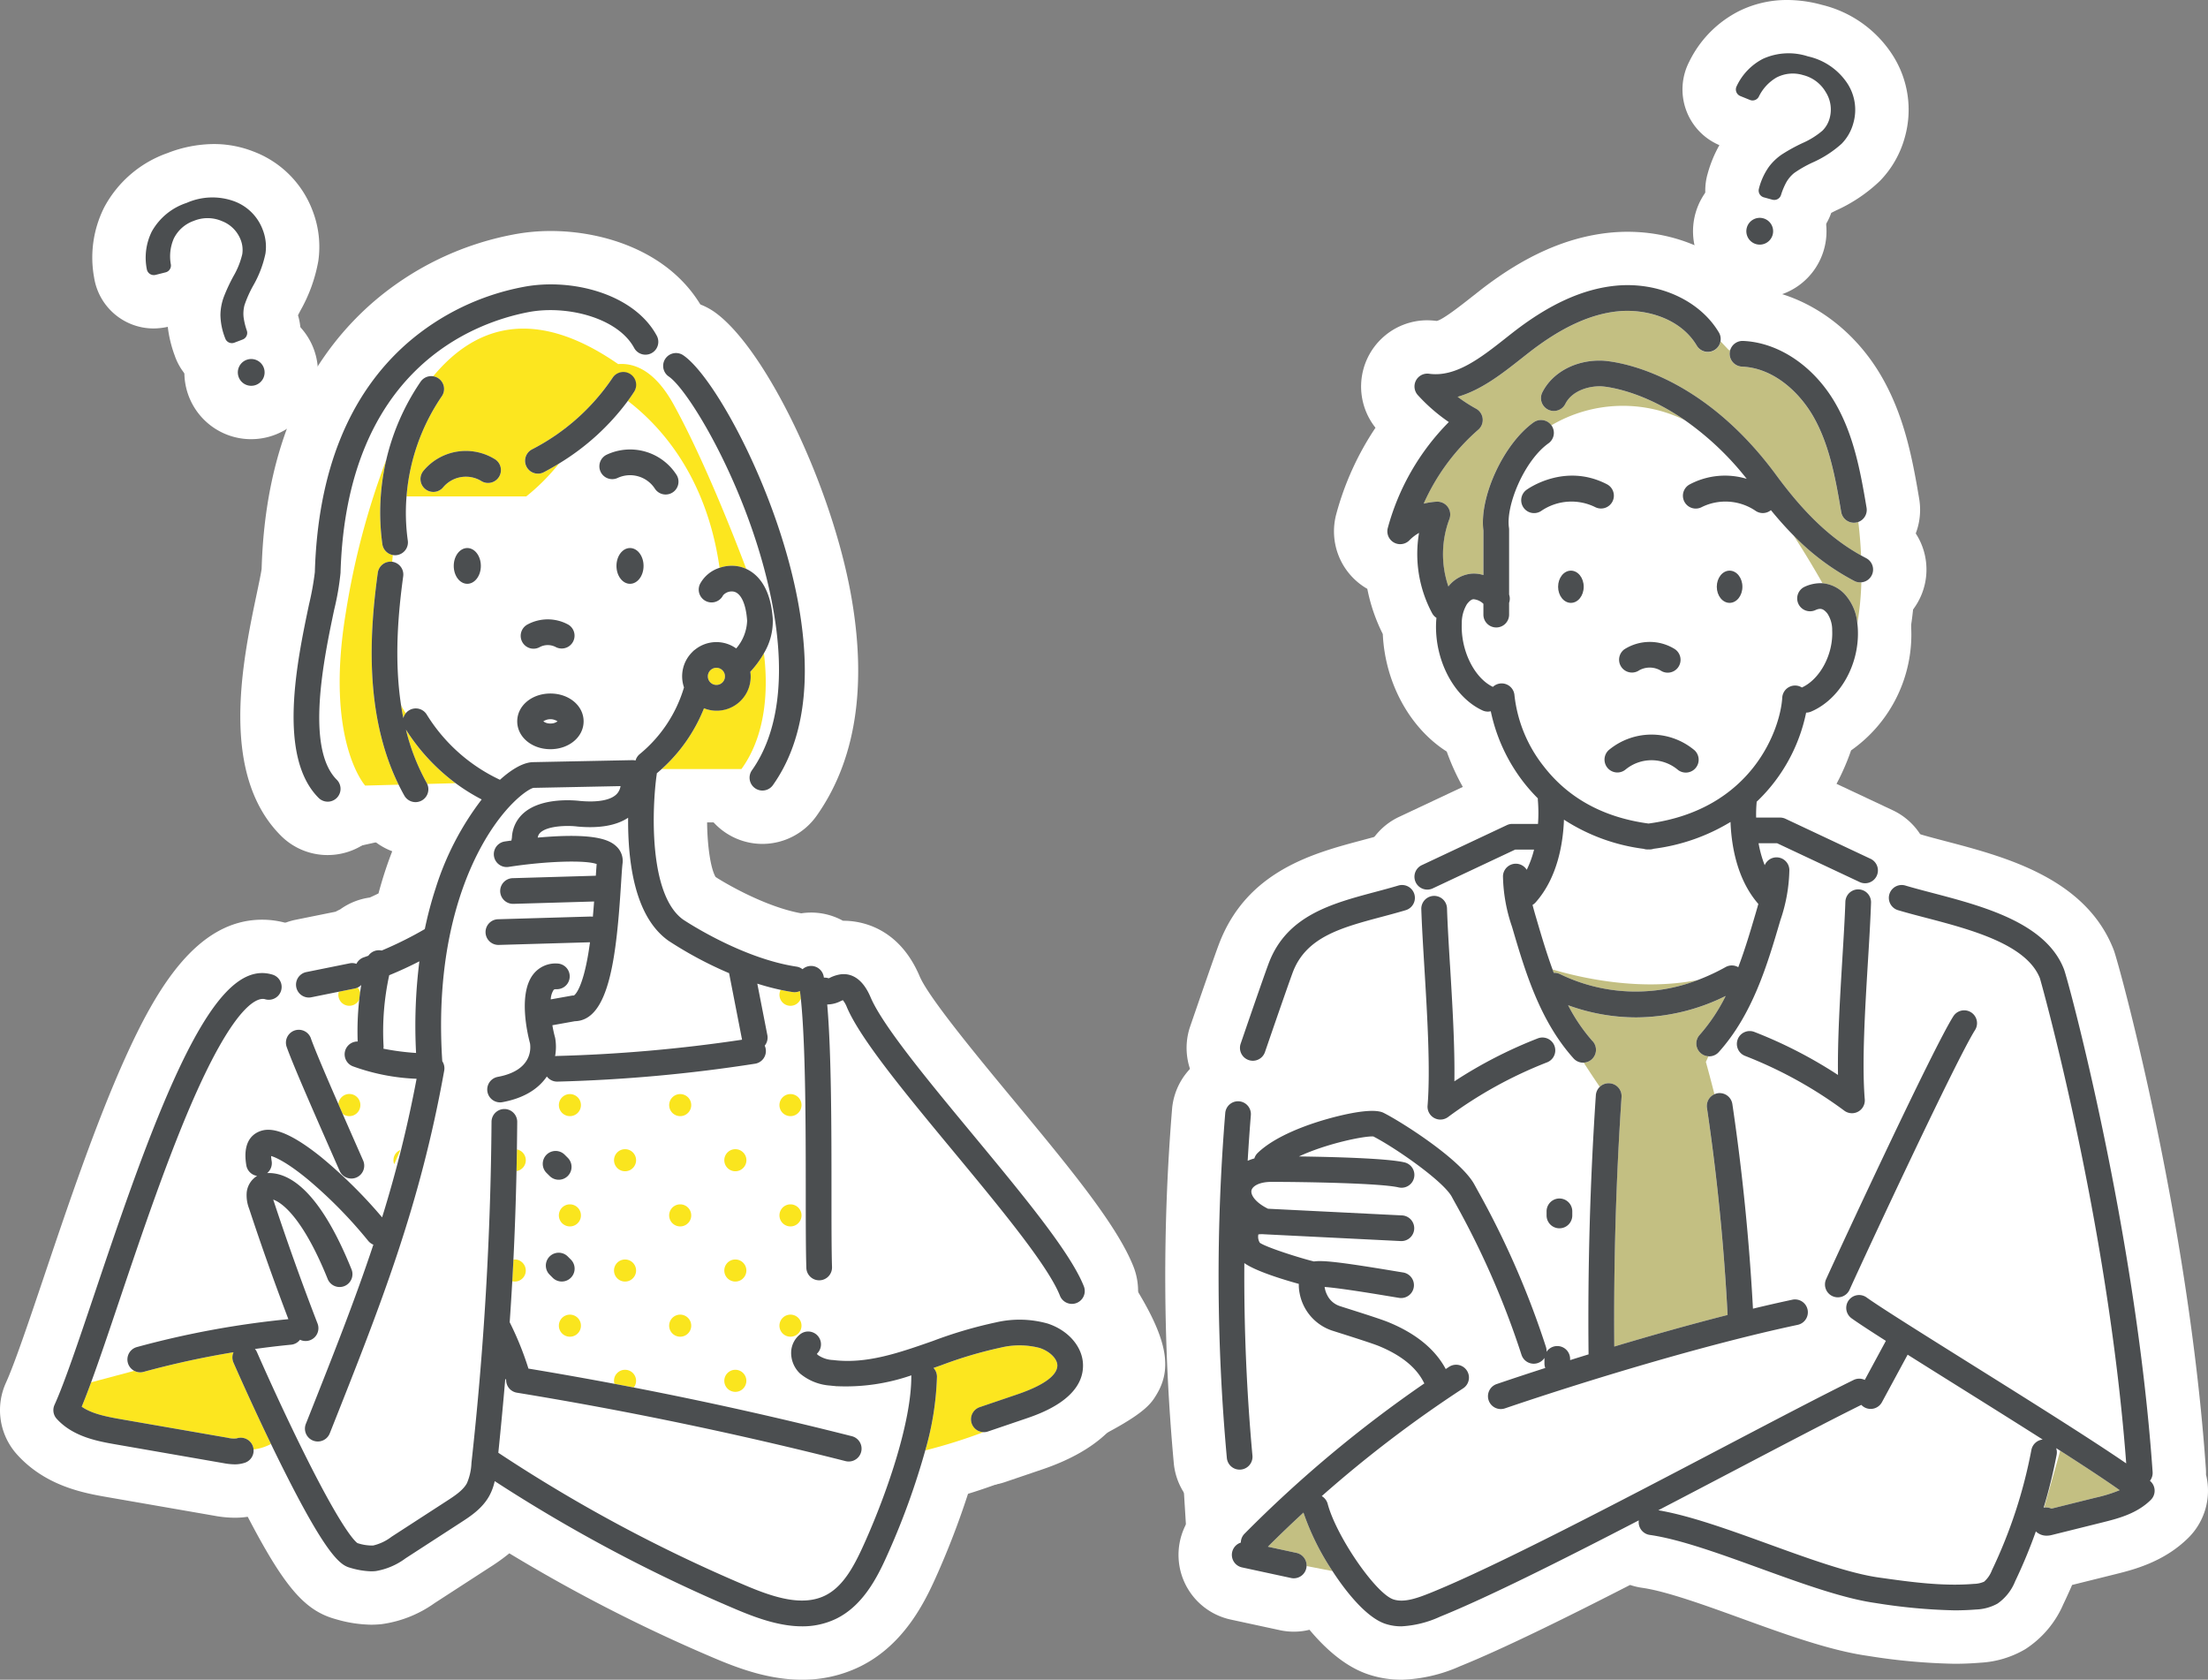 <svg xmlns="http://www.w3.org/2000/svg" xmlns:xlink="http://www.w3.org/1999/xlink" width="408.718" height="310.902" viewBox="0 0 408.718 310.902">
  <rect x="0" y="0" width="408.718" height="310.902" fill="#808080" stroke="none"/>
  <defs>
    <clipPath id="clip-path">
      <rect id="長方形_898" data-name="長方形 898" width="193.026" height="310.901" fill="none"/>
    </clipPath>
    <clipPath id="clip-path-2">
      <rect id="長方形_897" data-name="長方形 897" width="215.693" height="284.24" fill="none"/>
    </clipPath>
  </defs>
  <g id="グループ_1289" data-name="グループ 1289" transform="translate(-757.774 -2384.842)">
    <g id="グループ_1160" data-name="グループ 1160" transform="translate(973.467 2384.842)">
      <g id="グループ_1159" data-name="グループ 1159" clip-path="url(#clip-path)">
        <path id="パス_4350" data-name="パス 4350" d="M38.072,276.391a9.875,9.875,0,0,1-7.528-3.482l-4.6-5.409-16.2-3.638a9.879,9.879,0,0,1-7.7-9.019L.858,235.814q-.021-.308-.021-.617V192.777l.4-19.234a9.814,9.814,0,0,1,.209-1.83L4.622,156.65a9.785,9.785,0,0,1,.495-1.631l6.339-15.857a9.86,9.86,0,0,1,3-4.05c6.388-5.106,9.333-6.562,12.065-6.855,1.439-.376,5.308-1.589,9-2.8l3.1-3.1a9.869,9.869,0,0,1,3.279-2.171L56.2,114.4a20,20,0,0,1-2.656-5.332c-.338-1.185-.9-3.039-1.425-4.75l-2.8-1.314a9.876,9.876,0,0,1-4.911-5.14l-3.963-9.514a9.776,9.776,0,0,1-.735-4.506l.216-3.06-2.307-5.13a9.875,9.875,0,0,1-5.834-13.285l6.74-15.46a9.823,9.823,0,0,1,1.446-2.352A9.88,9.88,0,0,1,44,32.532l4.914-3.022c2.178-1.516,13.63-9.448,18.129-11.9l1.185-.662c3.224-1.809,7.239-4.06,12.857-4.06a22.743,22.743,0,0,1,7.291,1.248,52.758,52.758,0,0,1,13.77,7.312l3.391,2.349,5.022,1.115c2.506.457,11,2.586,15.5,10.957,2.99,5.545,6.834,15.484,7.259,16.6a9.06,9.06,0,0,1,.31.944l2.38,8.72a9.865,9.865,0,0,1,.328,3.238l-.791,12.288a9.933,9.933,0,0,1-.488,2.488l-1.028,3.081c.038,4.8-.836,10.57-4.534,14.264-1.035,1.035-3.091,3.206-4.761,4.977-.359,3.8-1.523,8.866-4.911,12.644l18.471,9.873,16.216,5.28a9.2,9.2,0,0,1,1.2.481c13.989,6.688,14.791,13.1,15.056,15.212.2.955,1.75,6.409,3,10.786,3.719,13.02,6.392,22.608,6.925,27.41.613,5.5,5.161,36.663,7.482,52.37a9.74,9.74,0,0,1,.08,2.206l-.4,5.154a9.88,9.88,0,0,1-6.611,8.573l-15.92,5.524-4.506,7.883a9.9,9.9,0,0,1-3.4,3.509l-5.151,3.171a9.875,9.875,0,0,1-5.182,1.467,9.479,9.479,0,0,1-1.255-.08l-30.92-3.966a9.888,9.888,0,0,1-3.269-1.014L99.4,262.646,83.856,258.07l-17.513,8.922L51.4,274.858a9.83,9.83,0,0,1-4.151,1.126s-9.023.408-9.173.408" transform="translate(2.08 32.025)" fill="#fff"/>
        <path id="パス_4351" data-name="パス 4351" d="M53.7,104.838a9.879,9.879,0,0,1-9.459-12.731c.746-2.471,1.384-5,1.9-7.528a9.879,9.879,0,0,1,15.146-8.971l.816.523a9.873,9.873,0,0,1,4.158,10.992L63.3,97.638a9.884,9.884,0,0,1-8.41,7.13,9.687,9.687,0,0,1-1.185.07" transform="translate(108.907 184.083)" fill="#fff"/>
        <path id="パス_4352" data-name="パス 4352" d="M88.092,131.436a109.18,109.18,0,0,1-15.348-1.4c-6.573-.927-14.623-3.848-22.409-6.674-6.775-2.457-13.749-4.991-18.739-5.827a9.879,9.879,0,0,1-2.924-18.506c4.663-2.429,14.407-7.531,14.407-7.531,8.96-4.7,17.425-9.131,23.35-12.065a10.079,10.079,0,0,1,1.871-.7l2.4-4.43a9.875,9.875,0,0,1,13.958-3.659c2.708,1.7,5.747,3.607,8.95,5.611,5.182,3.245,10.874,6.8,16.08,10.117a9.881,9.881,0,0,1,1.641,15.366,100.409,100.409,0,0,1-7.42,21.416,14.041,14.041,0,0,1-5.249,6.308,13.677,13.677,0,0,1-6.186,1.805c-1.457.122-2.917.178-4.384.178" transform="translate(58.035 171.75)" fill="#fff"/>
        <path id="パス_4353" data-name="パス 4353" d="M48.418,90.942a75.747,75.747,0,0,1-20.963-3.164,9.885,9.885,0,0,1-6.482-6.085C19.7,78.2,18.663,74.666,17.83,71.826c-.293-1-.582-2.007-.843-3.011a9.881,9.881,0,0,1,3.137-9.96c1.37-1.84,2.241-4.959,2.377-8.636a9.879,9.879,0,0,1,15.32-7.883,25.52,25.52,0,0,0,10.211,3.792,26.225,26.225,0,0,0,9.939-3.509,9.88,9.88,0,0,1,15.1,8.023c.143,3.924,1.133,7.221,2.722,9.047a9.866,9.866,0,0,1,2.074,9.127c-.174.631-.352,1.255-.54,1.875-.951,3.234-2.039,6.946-3.454,10.689a9.874,9.874,0,0,1-9.222,6.381c-1.321.645-2.656,1.223-3.99,1.729a9.851,9.851,0,0,1-1.572.446,54.863,54.863,0,0,1-10.675,1.007" transform="translate(41.438 101.136)" fill="#fff"/>
        <path id="パス_4354" data-name="パス 4354" d="M57.374,115.8a9.8,9.8,0,0,1-1.317-.087c-10.811-1.457-19.764-6.409-25.891-14.327A38.1,38.1,0,0,1,23.917,89.35c-6.876-3.516-11.375-12.038-10.982-20.893a15.922,15.922,0,0,1,3-9.176,11.86,11.86,0,0,1,5.747-4.231V52.025c-.735-6.744,2.718-15.662,7.956-21.4.038-.23.08-.457.136-.683a9.882,9.882,0,0,1,4.719-6.308,36.77,36.77,0,0,1,18.161-4.914,36.06,36.06,0,0,1,15.7,3.628,9.794,9.794,0,0,1,1.338.77A64.157,64.157,0,0,1,83.268,35.941,9.793,9.793,0,0,1,85.049,39.4a9.9,9.9,0,0,1,2.638,2.265c1.178,1.446,2.373,2.781,3.551,3.973A9.745,9.745,0,0,1,92.5,47.209c2,3.091,3.914,6.242,5.684,9.368a9.875,9.875,0,0,1,1.209,6.085,15.987,15.987,0,0,1,1.844,7.036c.39,8.1-3.8,15.93-10.292,19.489-3.053,10.856-12.815,23.915-32.258,26.522a9.752,9.752,0,0,1-1.314.087" transform="translate(32.085 46.516)" fill="#fff"/>
        <path id="パス_4355" data-name="パス 4355" d="M36.98,134.709a9.876,9.876,0,0,1-9.88-9.793c-.115-13.484.213-27.072.969-40.483a9.82,9.82,0,0,1-1.945-2.122c-.666-.976-1.784-2.638-3.095-4.667a9.861,9.861,0,0,1-1.265-7.821q-1.082-1.689-2.07-3.579A9.877,9.877,0,0,1,31.8,52.371a27.14,27.14,0,0,0,9.222,1.662A28.045,28.045,0,0,0,53.3,51.053,9.879,9.879,0,0,1,66.419,64.412Q65.269,66.68,64,68.663a9.958,9.958,0,0,1,.23,3.659c.247.931.544,2.063.875,3.36a9.855,9.855,0,0,1-.718,6.824c1.659,11.853,2.812,23.939,3.44,35.97a9.886,9.886,0,0,1-7.43,10.086c-6.336,1.61-13.257,3.541-20.58,5.733a9.853,9.853,0,0,1-2.833.415" transform="translate(46.136 124.404)" fill="#fff"/>
        <path id="パス_4356" data-name="パス 4356" d="M43.053,72.5a42.475,42.475,0,0,1-17.112-3.652,9.887,9.887,0,0,1-7.336-6.21l9.127-3.8-9.361,3.171A9.879,9.879,0,0,1,30.412,49.057a56.623,56.623,0,0,0,15.366,2.356,35.132,35.132,0,0,0,6.831-.627,9.879,9.879,0,0,1,5.419,18.931A42.225,42.225,0,0,1,43.053,72.5" transform="translate(44.075 120.907)" fill="#fff"/>
        <path id="パス_4357" data-name="パス 4357" d="M55.083,104.681a9.766,9.766,0,0,1-2.109-.227,9.876,9.876,0,0,1-8.751-12.539L47.192,81.4a9.877,9.877,0,0,1,14.84-5.625c5.175,3.318,8.9,5.789,11.386,7.549a9.877,9.877,0,0,1-1.694,17.087,36.074,36.074,0,0,1-6.054,1.938l-8.2,2.039a9.871,9.871,0,0,1-2.384.289" transform="translate(108.971 184.428)" fill="#fff"/>
        <path id="パス_4358" data-name="パス 4358" d="M53.391,98.359a9.894,9.894,0,0,1-9.546-12.567l.021-.073a9.882,9.882,0,0,1,15.442-5.175c.094.073.2.15.275.216A9.88,9.88,0,0,1,57.158,97.62a9.99,9.99,0,0,1-3.767.739" transform="translate(108.028 195.221)" fill="#fff"/>
        <path id="パス_4359" data-name="パス 4359" d="M51.954,61.625a9.875,9.875,0,0,1-9.413-7.953A9.862,9.862,0,0,1,37.2,49.208c-1.579-2.788-3.286-5.6-5.071-8.357a9.879,9.879,0,0,1,15.314-12.32,35.272,35.272,0,0,0,7.678,6.015,9.917,9.917,0,0,1,7.726,9.915,61.94,61.94,0,0,1-.885,9.023,9.883,9.883,0,0,1-9.723,8.145c-.091,0-.188,0-.279,0" transform="translate(75.882 63.618)" fill="#fff"/>
        <path id="パス_4360" data-name="パス 4360" d="M25.34,84.431a10.042,10.042,0,0,1-1.847-.174,9.888,9.888,0,0,1-7.5-6.5,28.352,28.352,0,0,1-1.481-10.877A10.122,10.122,0,0,1,13.219,65.6a9.877,9.877,0,0,1-1.474-10.389,49.6,49.6,0,0,1,6.7-10.936,9.875,9.875,0,0,1,5.918-14.32c2.516-.718,5.513-3.077,8.41-5.36l1.53-1.2c7.388-5.729,14.386-8.863,21.4-9.581a26.513,26.513,0,0,1,2.76-.139A26.078,26.078,0,0,1,74.964,19.33q.387-.031.774-.031a9.874,9.874,0,0,1,7.183,3.1l.4.422a9.822,9.822,0,0,1,2.095,2.053c6.468,1.875,12.268,6.629,16.115,13.407,2.9,5.1,4.377,10.609,5.475,16.31a9.872,9.872,0,0,1,4.05,6.859c.282,2.373.474,4.712.572,6.946a9.881,9.881,0,0,1-14.672,9.058c-6.8-3.781-12.787-9.385-18.858-17.638a57.616,57.616,0,0,0-5.736-6.7,9.874,9.874,0,0,1-7.507-.422A16.51,16.51,0,0,0,57.678,51a16.736,16.736,0,0,0-8.364,2.318,9.823,9.823,0,0,1-4.625,1.3c-1.889,2.774-3.276,6.705-3.063,8.336a9.811,9.811,0,0,1,.084,1.279v8.214a9.876,9.876,0,0,1-9.88,9.877c-.129,0-.254,0-.38-.007a9.878,9.878,0,0,1-6.109,2.115" transform="translate(27.062 33.989)" fill="#fff"/>
        <path id="パス_4361" data-name="パス 4361" d="M24.457,108.083a10.076,10.076,0,0,1-1.9-.185l-4.8-.941a9.865,9.865,0,0,1-5.573-3.231l-1.774-.38A9.882,9.882,0,0,1,5.516,86.7Q8.888,83.332,12.4,80.1a9.882,9.882,0,0,1,16.164,4.475,37.561,37.561,0,0,0,4.182,8.239,9.88,9.88,0,0,1-8.284,15.265" transform="translate(6.508 192.597)" fill="#fff"/>
        <path id="パス_4362" data-name="パス 4362" d="M30.282,53.193c-6.751,0-12.25-5.768-12.25-12.86s5.5-12.86,12.25-12.86,12.25,5.768,12.25,12.86-5.5,12.86-12.25,12.86" transform="translate(44.811 68.273)" fill="#fff"/>
        <path id="パス_4363" data-name="パス 4363" d="M38.714,53.193c-6.754,0-12.254-5.768-12.254-12.86s5.5-12.86,12.254-12.86,12.25,5.768,12.25,12.86-5.5,12.86-12.25,12.86" transform="translate(65.756 68.273)" fill="#fff"/>
        <path id="パス_4364" data-name="パス 4364" d="M28.333,49.1A12.253,12.253,0,0,1,21.094,26.96a25.362,25.362,0,0,1,14.282-4.534,23.677,23.677,0,0,1,10.971,2.7,12.259,12.259,0,0,1-5.635,23.144,12.305,12.305,0,0,1-5.479-1.293,12.24,12.24,0,0,1-6.9,2.126" transform="translate(39.954 55.731)" fill="#fff"/>
        <path id="パス_4365" data-name="パス 4365" d="M33.525,56.7A12.256,12.256,0,0,1,26.4,34.464a18.21,18.21,0,0,1,10.375-3.2,19.043,19.043,0,0,1,9.351,2.464,12.258,12.258,0,0,1-9.253,22.521,12.51,12.51,0,0,1-3.349.453" transform="translate(52.836 77.686)" fill="#fff"/>
        <path id="パス_4366" data-name="パス 4366" d="M13.392,96.451A12.254,12.254,0,0,1,1.8,80.221c2.2-6.4,4.764-13.8,5.4-15.428,5.172-13.358,17.359-16.613,26.26-18.99,1.394-.373,2.746-.732,4.053-1.119a12.172,12.172,0,0,1,3.509-.516A12.259,12.259,0,0,1,44.51,68.177c-1.589.47-3.185.9-4.743,1.314-5.621,1.5-9.089,2.534-9.72,4.165-.23.592-1.77,4.931-5.064,14.519a12.242,12.242,0,0,1-11.591,8.277" transform="translate(2.818 109.761)" fill="#fff"/>
        <path id="パス_4367" data-name="パス 4367" d="M55.078,175.987a12.261,12.261,0,0,1-9.114-4.06c-7.793-8.664-10.975-19.5-13.536-28.2-.115-.394-.23-.805-.355-1.234l-.544.258A12.257,12.257,0,1,1,21.1,120.567l11.71-5.51a42.451,42.451,0,0,1-2.973-6.542C22.977,104.153,18.412,95.774,18,86.769A32.683,32.683,0,0,1,15.136,78.4,12.265,12.265,0,0,1,9.378,64.6a53.847,53.847,0,0,1,7.27-16.021,12.26,12.26,0,0,1,9.591-19.889,15.112,15.112,0,0,1,1.729.122c1.1-.188,4.576-2.924,6.646-4.558l1.565-1.23c8.106-6.284,15.9-9.734,23.814-10.546A32.1,32.1,0,0,1,63.3,12.31c10.706,0,20.451,5.228,25.431,13.637a12.259,12.259,0,0,1-21.1,12.487c-.533-.9-2.46-1.6-4.391-1.6-.254,0-.5.014-.746.035a18.739,18.739,0,0,0-7.681,3.008A12.011,12.011,0,0,1,57,42.062c.153.2.3.4.443.61a12.21,12.21,0,0,1-3.032,16.833c-1.216.9-3.1,4.684-3.245,6.472a11.919,11.919,0,0,1,.094,1.485v11.03a12.116,12.116,0,0,1,0,3.478v1.251a12.209,12.209,0,0,1-2.126,6.89,12.253,12.253,0,0,1,3.116,7.448,15.969,15.969,0,0,0,3.36,7.65c2.732,3.534,6.531,5.712,11.584,6.632,13.836-2.52,14.878-13.752,14.885-13.867A12.261,12.261,0,0,1,87.8,88.3a11.96,11.96,0,0,1-1.875-2.847,12.284,12.284,0,0,1,5.855-16.321A17.094,17.094,0,0,1,99,67.475c.345,0,.7.014,1.063.035A16.111,16.111,0,0,1,111.54,73.6a18.856,18.856,0,0,1,4.109,9.992c.073.565.125,1.181.153,1.83a26.21,26.21,0,0,1-11.121,22.88,42.864,42.864,0,0,1-2.694,6.186l10.424,4.9a12.258,12.258,0,0,1,5.865,16.321,12.26,12.26,0,0,1-16.258,5.886l-.592-.279c-.118.422-.237.829-.352,1.22-2.558,8.709-5.747,19.551-13.54,28.212a12.256,12.256,0,0,1-9.114,4.06,11.6,11.6,0,0,1-1.3-.077v-.007a12.344,12.344,0,0,1-6.928-3.081,12.064,12.064,0,0,1-2.976-4.1l-.491.021a12.276,12.276,0,0,1-10.765,8.385c-.293.024-.606.038-.885.038m2.37-34.22a22.249,22.249,0,0,0,7.406,1.293,22.542,22.542,0,0,0,7.988-1.509A29.185,29.185,0,0,0,76.24,140c.16-.53.328-1.059.484-1.582a29.681,29.681,0,0,1-1.537-3.238,50.429,50.429,0,0,1-5.043,1.028,12.09,12.09,0,0,1-2.76.321H67a12.155,12.155,0,0,1-2.785-.324,49.325,49.325,0,0,1-5.59-1.192,30.993,30.993,0,0,1-2.021,4c.268.9.547,1.826.847,2.757" transform="translate(22.273 30.591)" fill="#fff"/>
        <path id="パス_4368" data-name="パス 4368" d="M24.173,105.928A12.252,12.252,0,0,1,11.961,92.647c.495-5.953-.091-15.648-.61-24.2-.247-4.112-.474-7.915-.579-11.048A12.262,12.262,0,0,1,22.626,44.744c.1,0,.265-.007.369-.007A12.23,12.23,0,0,1,35.277,56.586c.094,2.917.31,6.5.54,10.288.118,1.927.237,3.917.349,5.939.826-.352,1.655-.687,2.488-1.011a12.257,12.257,0,1,1,8.89,22.845,69.115,69.115,0,0,0-16.073,8.873,12.179,12.179,0,0,1-7.3,2.408" transform="translate(26.755 111.175)" fill="#fff"/>
        <path id="パス_4369" data-name="パス 4369" d="M29.681,86.172A12.275,12.275,0,0,1,17.42,73.915v-.857a12.259,12.259,0,0,1,24.518,0v.857A12.274,12.274,0,0,1,29.681,86.172" transform="translate(43.29 151.103)" fill="#fff"/>
        <path id="パス_4370" data-name="パス 4370" d="M44.462,123.7A12.255,12.255,0,0,1,33.3,106.392c.192-.418,19.562-42.553,24.207-49.875A12.257,12.257,0,1,1,78.2,69.655c-2.631,4.147-17.373,35.388-22.569,46.854A12.292,12.292,0,0,1,44.462,123.7" transform="translate(80.04 126.297)" fill="#fff"/>
        <path id="パス_4371" data-name="パス 4371" d="M43.717,201.14a19.223,19.223,0,0,1-6.1-.979c-3.673-1.216-7.336-3.99-10.915-8.267a12,12,0,0,1-2.9.352,12.255,12.255,0,0,1-2.537-.265l-9.134-1.973a12.247,12.247,0,0,1-6.392-20.315c.073-.122.143-.24.216-.359a12.216,12.216,0,0,1-4.377-8.347,380.454,380.454,0,0,1-.31-65.513,12.337,12.337,0,0,1,12.222-11.26c.258,0,.7.021.958.038a12.184,12.184,0,0,1,8.385,4.3c.16.185.31.373.457.568,1.161-.411,2.38-.8,3.645-1.168A43.094,43.094,0,0,1,38.3,85.972a14.279,14.279,0,0,1,6.517,1.394c.164.08,16.415,8.688,21.134,17.467l.509.927c.6,1.094,1.446,2.638,2.454,4.572q.345-9.033.948-18.039A12.259,12.259,0,0,1,82.071,80.856c.251,0,.676.014.924.035a12.123,12.123,0,0,1,8.326,4.154,12.488,12.488,0,0,1,1.631,2.38,12.245,12.245,0,0,1,4.726-3.694,11.98,11.98,0,0,1,3.151-.913,12.257,12.257,0,0,1,13.923,10.34c1.356,9.138,2.419,18.447,3.168,27.794a12.212,12.212,0,0,1,3.886,1.1,12.251,12.251,0,0,1,13.784.307c2.4,1.715,10.152,6.566,18.356,11.7,3.942,2.464,8.04,5.029,11.992,7.521a532.42,532.42,0,0,0-13.3-66.739c-1.711-1.858-10.56-4.182-14.376-5.182-2.007-.526-3.8-1-5.444-1.492a12.248,12.248,0,0,1-8.232-15.261,12.261,12.261,0,0,1,15.24-8.232c1.411.422,2.99.833,4.663,1.272,10.94,2.872,25.926,6.806,31.084,20.123.983,2.527,13.822,49.551,17.053,95.945.028.387.038.77.028,1.154a12.276,12.276,0,0,1-3.234,11.675c-4.555,4.534-10.239,5.946-13.637,6.789L167.87,183.6q-.789,1.824-1.638,3.593a18.7,18.7,0,0,1-7.029,8.295,18.329,18.329,0,0,1-8.3,2.5c-1.617.136-3.206.2-4.8.2a112.87,112.87,0,0,1-16.035-1.46c-7.026-.99-15.32-4-23.34-6.907-6.542-2.373-13.933-5.057-18.429-5.691a12.492,12.492,0,0,1-2.248-.533c-11.027,5.653-23.246,11.72-31.477,15.045a28.686,28.686,0,0,1-10.863,2.506M41.208,169.7a46.349,46.349,0,0,0,4.105,6.235l.094-.035c11-4.433,32.049-15.394,49.865-24.73-10.5,2.987-20.911,6.287-29.128,9.079a12.267,12.267,0,0,1-10.664-1.352q-7.34,5.092-14.271,10.8m75.8-2.237c6.022,2.178,12.431,4.416,16.478,4.984a99.907,99.907,0,0,0,11.975,1.216,80.719,80.719,0,0,0,4.388-13.236c-2.938-1.847-8.73-5.468-8.755-5.486a12.231,12.231,0,0,1-10.518,5.96c-.275,0-.551-.01-.826-.028-3.684,1.868-8.054,4.14-12.742,6.59M24.985,144.727q.167,3.137.38,6.266,2.582-2.138,5.231-4.2l-2.809-.892a18.206,18.206,0,0,1-2.8-1.171M93.16,119.132q-.089,3.6-.136,7.211c.234-.066.474-.129.707-.192q-.256-3.513-.572-7.019" transform="translate(0 109.761)" fill="#fff"/>
        <path id="パス_4372" data-name="パス 4372" d="M86.1,77.133a12.285,12.285,0,0,1-5.646-1.38A54.336,54.336,0,0,1,66.723,65.5q-.727-.737-1.46-1.523a12.193,12.193,0,0,1-4.011-1.746,13.75,13.75,0,0,1-5.569,1.23A12.271,12.271,0,0,1,45.8,43.941a25.666,25.666,0,0,0-7.033-2.9A12.259,12.259,0,0,1,18.44,27.624c3.509-6.974,10.94-11.309,19.381-11.309l.819.014c2.269.084,22.434,1.488,39.883,25.222,4.388,5.966,8.256,9.692,12.546,12.076l.7.38a12.254,12.254,0,0,1-4.632,23.078c-.275.024-.76.049-1.039.049" transform="translate(42.549 40.544)" fill="#fff"/>
        <path id="パス_4373" data-name="パス 4373" d="M60.014,68.679a12.217,12.217,0,0,1-12.09-10.239c-.951-5.709-1.906-10.731-3.973-14.369-1.331-2.345-3.555-4.231-5.057-4.294A12.261,12.261,0,0,1,27.157,27.021a12.59,12.59,0,0,1,.5-2.973,12.328,12.328,0,0,1,11.759-8.775c.122,0,.345,0,.47.007,10.061.422,19.774,6.81,25.382,16.683,4.046,7.124,5.545,14.679,6.841,22.44a12.281,12.281,0,0,1-7.831,13.512,12.92,12.92,0,0,1-2.206.592,12.52,12.52,0,0,1-2.056.171" transform="translate(67.46 37.955)" fill="#fff"/>
        <path id="パス_4374" data-name="パス 4374" d="M58.718,105.589a12.341,12.341,0,0,1-7.326-2.426,68.954,68.954,0,0,0-16.049-8.856,12.259,12.259,0,0,1,8.89-22.848q1.249.486,2.492,1.011c.108-1.976.223-3.924.335-5.81.244-3.917.46-7.5.554-10.41A12.205,12.205,0,0,1,59.876,44.4c.094,0,.258,0,.355.007A12.29,12.29,0,0,1,72.119,57.042c-.1,3.053-.321,6.709-.551,10.584l-.021.387c-.5,8.155-1.115,18.293-.613,24.305a12.256,12.256,0,0,1-12.215,13.271" transform="translate(68.404 110.333)" fill="#fff"/>
        <path id="パス_4375" data-name="パス 4375" d="M45.419,62.974a12.322,12.322,0,0,1-6.343-1.77A12.256,12.256,0,0,1,24.707,41.457a22.2,22.2,0,0,1,28.16-.477,12.257,12.257,0,0,1-7.448,21.994" transform="translate(50.937 89.903)" fill="#fff"/>
        <path id="パス_4376" data-name="パス 4376" d="M40.392,33.451a12.354,12.354,0,1,1,11.919-9.1,12.322,12.322,0,0,1-11.919,9.1" transform="translate(69.66 21.707)" fill="#fff"/>
        <path id="パス_4377" data-name="パス 4377" d="M44.45,46.885a11.336,11.336,0,0,1-2.959-.4l-1.582-.432a11.2,11.2,0,0,1-7.834-13.717c.017-.059.035-.115.049-.171a23.192,23.192,0,0,1,2.178-5.3,11.195,11.195,0,0,1-5.608-15.4,20.613,20.613,0,0,1,9.33-9.455A19.915,19.915,0,0,1,46.861,0a24.36,24.36,0,0,1,6.427.9,21.545,21.545,0,0,1,13,9.18,18.738,18.738,0,0,1,2.349,15.289,18.529,18.529,0,0,1-4.653,8.152,28.884,28.884,0,0,1-8.061,5.419c-.342.171-.648.321-.92.464A11.154,11.154,0,0,1,44.45,46.885" transform="translate(68.279)" fill="#fff"/>
        <path id="パス_4378" data-name="パス 4378" d="M4.861,247.177,3.673,228.149V185.732l.4-19.025L7.238,151.64l6.343-15.854s5.949-4.757,7.137-4.757S33.8,127.064,33.8,127.064l4.757-4.757,16.648-6.74h5.946l1.586-7.134S56.793,102.089,56,99.315s-2.778-9.12-2.778-9.12l-6.737-3.171-3.966-9.514.4-5.548L39.35,64.032l.4-7.929L33.8,59.275l6.737-15.46,5.552-5.154L42.124,33.9l5.154-3.171s13.083-9.117,17.443-11.5,7.531-4.757,13.48-2.774a43.4,43.4,0,0,1,11.1,5.946l5.151,3.569,7.137,1.586s5.946.795,8.72,5.946,6.74,15.463,6.74,15.463l2.377,8.72-.791,12.288-1.586,4.757s.4,6.74-1.586,8.723-7.531,7.929-7.531,7.929.394,7.929-3.171,10.7a97.817,97.817,0,0,0-8.723,8.326l2.774,5.151,5.552-.791,22.991,12.288,17.049,5.552s9.117,4.36,9.514,7.531,9.117,30.916,9.908,38.057,7.535,52.719,7.535,52.719l-.4,5.154-19.426,6.74-6.343,11.1-5.154,3.171-30.92-3.966-13.083-6.737-20.217-5.949L54.81,251.14l-15.063,7.929-8.723.4-6.737-7.929Z" transform="translate(9.128 39.071)" fill="#fff"/>
        <path id="パス_4379" data-name="パス 4379" d="M29.073,69.053a2.377,2.377,0,0,1,2.21,2.534c-1.028,15.3-1.478,30.84-1.345,46.2,6.9-2.067,14.087-4.091,20.977-5.844-.666-12.794-1.948-25.685-3.823-38.339a2.387,2.387,0,0,1,1.394-2.523C47.555,67.425,46.9,65.1,46.9,65.1l.477-1.046A2.371,2.371,0,0,1,45.746,60.1a32.674,32.674,0,0,0,4.816-7.2,37.66,37.66,0,0,1-16.582,3.97A36.956,36.956,0,0,1,21.4,54.614a32.442,32.442,0,0,0,4.541,6.667,2.37,2.37,0,0,1-1.652,3.959c1.255,1.945,2.328,3.541,2.969,4.478a2.338,2.338,0,0,1,1.816-.666" transform="translate(53.179 131.451)" fill="#c3bf82"/>
        <path id="パス_4380" data-name="パス 4380" d="M20.571,51.488c.077.209.153.418.234.624a2.362,2.362,0,0,1,1.129.227,32.04,32.04,0,0,0,25.553,1.091c-10.626,2.112-21.514-.345-26.915-1.941" transform="translate(51.121 127.952)" fill="#c3bf82"/>
        <path id="パス_4381" data-name="パス 4381" d="M48.037,87.758l8.2-2.039a26.864,26.864,0,0,0,4.426-1.373c-2.61-1.851-6.528-4.423-11.009-7.3L46.685,87.559a2.549,2.549,0,0,1,1.352.2" transform="translate(116.017 191.471)" fill="#c3bf82"/>
        <path id="パス_4382" data-name="パス 4382" d="M46.3,81.462l.077-.031-.059-.038Z" transform="translate(115.07 202.266)" fill="#c3bf82"/>
        <path id="パス_4383" data-name="パス 4383" d="M44.627,36.871A44.359,44.359,0,0,1,33.37,28.434c2.091,3.227,3.882,6.224,5.374,8.866a6.383,6.383,0,0,1,4.545,2.544,9.179,9.179,0,0,1,1.9,4.862,52.027,52.027,0,0,0,.739-7.58c-.07.007-.136.014-.2.014a2.382,2.382,0,0,1-1.094-.268" transform="translate(82.928 70.661)" fill="#c3bf82"/>
        <path id="パス_4384" data-name="パス 4384" d="M67.558,23.793a2.377,2.377,0,0,1-3.259-.836c-3.029-5.12-9.539-6.88-14.644-6.357s-10.462,3-16.342,7.559c-.488.376-.979.763-1.474,1.154-3.548,2.8-7.427,5.855-11.818,7.1a27.868,27.868,0,0,0,3.408,2.2,2.379,2.379,0,0,1,.415,3.886A39.4,39.4,0,0,0,13.724,52.19a12.772,12.772,0,0,1,2.408-.369,2.381,2.381,0,0,1,2.349,3.227A18.412,18.412,0,0,0,18.3,67.507a6.18,6.18,0,0,1,4.3-2.366,5.991,5.991,0,0,1,2.185.261V57.187c-.809-6.217,3.74-16.07,9.281-20.029a2.375,2.375,0,0,1,3.3.537,26.068,26.068,0,0,1,24.7-.958c-8.6-5.928-15.39-6.263-15.491-6.266-2.443-.07-5.44.889-6.629,3.255a2.38,2.38,0,0,1-4.252-2.14c1.882-3.733,6.221-6.033,11.048-5.869.7.024,17.279.829,32.258,21.2,5.242,7.127,10.124,11.752,15.7,14.857-.08-1.906-.244-3.976-.509-6.2a2.584,2.584,0,0,1-.436.115,2.187,2.187,0,0,1-.4.035,2.382,2.382,0,0,1-2.342-1.99c-1.112-6.657-2.265-12.578-5.13-17.621-2.457-4.325-7.225-9.037-13.233-9.284a2.383,2.383,0,0,1-2.279-2.478,2.61,2.61,0,0,1,.1-.575c-.153,0-.24,0-.24,0l-1.547-1.638a2.379,2.379,0,0,1-1.133,1.659" transform="translate(34.105 41.033)" fill="#c3bf82"/>
        <path id="パス_4385" data-name="パス 4385" d="M5.453,86.643l5.29,1.143a2.381,2.381,0,0,1,1.871,2.433l4.8.938A46.577,46.577,0,0,1,12.04,80.335q-3.361,3.084-6.587,6.308" transform="translate(13.551 199.64)" fill="#c3bf82"/>
        <path id="パス_4386" data-name="パス 4386" d="M23.237,30.307c-1.31,0-2.37,1.335-2.37,2.98s1.059,2.983,2.37,2.983,2.37-1.335,2.37-2.983-1.059-2.98-2.37-2.98" transform="translate(51.857 75.316)" fill="#4b4e50"/>
        <path id="パス_4387" data-name="パス 4387" d="M31.666,30.307c-1.31,0-2.37,1.335-2.37,2.98s1.059,2.983,2.37,2.983,2.37-1.335,2.37-2.983-1.059-2.98-2.37-2.98" transform="translate(72.803 75.316)" fill="#4b4e50"/>
        <path id="パス_4388" data-name="パス 4388" d="M35.787,30.061a2.38,2.38,0,0,0-1.021-3.206c-7.793-4.029-14.6.826-14.885,1.035a2.379,2.379,0,0,0,2.8,3.851,9.917,9.917,0,0,1,9.9-.659,2.38,2.38,0,0,0,3.206-1.021" transform="translate(46.995 62.775)" fill="#4b4e50"/>
        <path id="パス_4389" data-name="パス 4389" d="M27.858,39.333a4.019,4.019,0,0,1,4.119.143,2.333,2.333,0,0,0,1.15.3,2.379,2.379,0,0,0,1.161-4.457,8.758,8.758,0,0,0-9.194.143,2.379,2.379,0,0,0,2.764,3.872" transform="translate(59.883 84.729)" fill="#4b4e50"/>
        <path id="パス_4390" data-name="パス 4390" d="M5.577,79.4A2.374,2.374,0,0,0,8.6,77.921c3.056-8.894,4.834-13.947,5.193-14.878,2.5-6.433,8.939-8.152,16.4-10.145,1.46-.387,2.966-.791,4.461-1.237A2.378,2.378,0,0,0,33.291,47.1c-1.432.425-2.9.819-4.332,1.2-7.981,2.133-16.241,4.335-19.6,13.024C8.884,62.534,6.772,68.584,4.1,76.377A2.383,2.383,0,0,0,5.577,79.4" transform="translate(9.862 116.805)" fill="#4b4e50"/>
        <path id="パス_4391" data-name="パス 4391" d="M49.8,155.094a32.442,32.442,0,0,1-4.541-6.667,36.951,36.951,0,0,0,12.578,2.251,37.615,37.615,0,0,0,16.586-3.97,33.024,33.024,0,0,1-4.816,7.207,2.367,2.367,0,0,0,1.631,3.956c.045,0,.091.014.136.014a2.386,2.386,0,0,0,1.77-.788c6.294-7,9.009-16.241,11.4-24.392a30.093,30.093,0,0,0,1.669-9.34,2.375,2.375,0,0,0-2.377-2.311h-.066a2.381,2.381,0,0,0-2.122,1.453,21.056,21.056,0,0,1-1.136-4.064H83.95l15.188,7.141a2.378,2.378,0,1,0,2.025-4.3l-15.669-7.371a2.4,2.4,0,0,0-1.011-.223H80.064a25.064,25.064,0,0,1,.084-2.725,1.83,1.83,0,0,0,.01-.2,31.506,31.506,0,0,0,9.159-16.5,2.392,2.392,0,0,0,.92-.192c5.332-2.272,8.974-8.685,8.653-15.254-.017-.376-.052-.739-.094-1.091a9.186,9.186,0,0,0-1.9-4.862,6.389,6.389,0,0,0-4.541-2.548,7.022,7.022,0,0,0-3.412.7,2.379,2.379,0,0,0,2.028,4.3c.979-.46,1.513-.324,2.269.586a5.517,5.517,0,0,1,.9,3.14c.216,4.43-2.241,9.026-5.608,10.57A2.379,2.379,0,0,0,84.895,91.5c-.328,5.635-5.426,20.7-24.751,23.294-8.291-1.115-14.819-4.67-19.395-10.581A25.661,25.661,0,0,1,35.333,91.1a2.379,2.379,0,0,0-4-1.6c-3.454-1.648-5.977-6.779-5.757-11.731a6.679,6.679,0,0,1,.958-3.586c.45-.585.84-.882,1.2-.906a2.968,2.968,0,0,1,1.844.85v2.046a2.379,2.379,0,0,0,4.757,0v-2.23a2.349,2.349,0,0,0,0-1.53v-12a2.39,2.39,0,0,0-.024-.352c-.617-4.109,2.819-12.431,7.312-15.641a2.378,2.378,0,0,0,.554-3.318l-.01-.017a2.382,2.382,0,0,0-3.307-.537c-5.541,3.959-10.089,13.815-9.281,20.029V68.8a5.991,5.991,0,0,0-2.185-.261,6.212,6.212,0,0,0-4.3,2.366,18.433,18.433,0,0,1,.185-12.459,2.377,2.377,0,0,0-2.349-3.224,12.491,12.491,0,0,0-2.408.366A39.41,39.41,0,0,1,28.635,41.895a2.382,2.382,0,0,0-.418-3.886,28.111,28.111,0,0,1-3.408-2.2c4.395-1.251,8.274-4.308,11.821-7.106.495-.39.986-.777,1.471-1.154,5.883-4.562,11.226-7.033,16.345-7.559s11.612,1.241,14.641,6.36a2.38,2.38,0,0,0,4.095-2.426c-3.551-6-11.274-9.483-19.224-8.667-6.026.62-12.166,3.412-18.771,8.531-.5.387-1,.781-1.5,1.178-4.534,3.572-9.218,7.266-14.16,6.576a2.378,2.378,0,0,0-2.084,3.959,32.63,32.63,0,0,0,5.733,4.984,44.25,44.25,0,0,0-11.3,19.618,2.379,2.379,0,0,0,4,2.269A7.941,7.941,0,0,1,17.664,61a23.217,23.217,0,0,0,2.426,14.871,2.374,2.374,0,0,0,.795.854c-.028.272-.049.551-.063.833-.31,7.005,3.3,13.86,8.591,16.3a2.364,2.364,0,0,0,1,.22,2.478,2.478,0,0,0,.53-.066,32.241,32.241,0,0,0,6.05,13.111,31.863,31.863,0,0,0,2.666,3.015,2.755,2.755,0,0,0,.007.415,28.154,28.154,0,0,1,.017,4.308h-4.75a2.364,2.364,0,0,0-1.011.227l-15.666,7.371a2.378,2.378,0,1,0,2.025,4.3l15.185-7.144h3.489a18.626,18.626,0,0,1-1.356,3.743,2.378,2.378,0,0,0-4.4,1.181,30.275,30.275,0,0,0,1.669,9.337c2.394,8.155,5.109,17.394,11.4,24.392a2.373,2.373,0,0,0,1.77.788c.038,0,.077-.007.115-.01a2.339,2.339,0,0,0,1.474-.6,2.377,2.377,0,0,0,.178-3.36m9.385-35.625a2.347,2.347,0,0,0,.767.132,1.762,1.762,0,0,1,.383,0,2.4,2.4,0,0,0,.76-.129A36.1,36.1,0,0,0,75.321,114.5c.15,4.123,1.1,10.539,5.151,15.178-.157.565-.321,1.129-.484,1.687-.955,3.245-1.966,6.674-3.234,10.02a2.356,2.356,0,0,0-2.345-.021,38.8,38.8,0,0,1-5.116,2.384,32.051,32.051,0,0,1-25.553-1.094,2.324,2.324,0,0,0-1.133-.223l-.23-.627c-1.136-3.1-2.067-6.259-2.948-9.26-.261-.885-.523-1.784-.756-2.687a2.37,2.37,0,0,0,.565-.464c4.14-4.653,5.1-11.156,5.252-15.317a35.3,35.3,0,0,0,14.7,5.395" transform="translate(29.319 37.635)" fill="#4b4e50"/>
        <path id="パス_4392" data-name="パス 4392" d="M18.913,60.425c-.237-3.889-.457-7.566-.554-10.553a2.38,2.38,0,0,0-4.757.157c.1,3.053.324,6.758.561,10.682.54,8.918,1.15,19.025.6,25.716a2.38,2.38,0,0,0,3.788,2.108A78.907,78.907,0,0,1,36.921,78.395,2.378,2.378,0,0,0,35.2,73.962a83.561,83.561,0,0,0-15.474,7.96c.1-6.465-.376-14.355-.809-21.5" transform="translate(33.799 118.22)" fill="#4b4e50"/>
        <path id="パス_4393" data-name="パス 4393" d="M20.255,66.015v.857a2.379,2.379,0,0,0,4.757,0v-.857a2.379,2.379,0,0,0-4.757,0" transform="translate(50.336 158.146)" fill="#4b4e50"/>
        <path id="パス_4394" data-name="パス 4394" d="M36.439,106.566a2.375,2.375,0,0,0,3.147-1.185C43.186,97.442,59.4,62.7,62.818,57.308A2.377,2.377,0,0,0,58.8,54.764c-3.781,5.96-20.83,42.657-23.549,48.655a2.381,2.381,0,0,0,1.185,3.147" transform="translate(87.084 133.344)" fill="#4b4e50"/>
        <path id="パス_4395" data-name="パス 4395" d="M175.258,157.3l-.024-.021a2.377,2.377,0,0,0,.495-1.624c-3.105-44.62-15.582-90.926-16.408-93.059-3.335-8.612-15.007-11.675-24.385-14.136-1.781-.467-3.468-.91-4.977-1.359a2.378,2.378,0,0,0-1.356,4.559c1.582.474,3.3.924,5.127,1.4,8.312,2.178,18.656,4.893,21.141,11.212.3,1,12.581,44.776,15.972,89.783-6.65-4.565-18.349-11.888-28.961-18.527-8.8-5.51-16.4-10.267-19.077-12.173a2.379,2.379,0,1,0-2.76,3.875c1.241.885,3.454,2.332,6.308,4.147l-3.907,7.228a2.379,2.379,0,0,0-2.074.014c-6,2.952-14.55,7.434-24.451,12.623C77.31,161,54.148,173.141,42.058,178.016c-2.506,1.007-4.917,1.861-6.869,1.213-3.283-1.087-10.556-11.661-12.16-17.676a2.381,2.381,0,0,0-1.1-1.443A226.879,226.879,0,0,1,48.1,140.165a2.378,2.378,0,1,0-2.6-3.983c-.209.136-.415.275-.62.411-1.962-3.673-5.534-6.594-10.633-8.681-1.265-.516-4.43-1.53-7.563-2.523-.6-.188-1.094-.349-1.429-.457a3.986,3.986,0,0,1-2.339-2.074,4.554,4.554,0,0,1-.457-1.457c2.781.2,9.079,1.241,11.7,1.676.8.132,1.506.247,2.081.342a2.379,2.379,0,0,0,.749-4.7c-.565-.091-1.262-.206-2.053-.338-9.459-1.568-12.853-1.948-14.439-1.7-2.4-.575-8.744-2.569-10.027-3.457a2.088,2.088,0,0,1-.272-1.554,5.064,5.064,0,0,1,1.077-.021l25.253,1.255a2.378,2.378,0,1,0,.234-4.75l-24.779-1.234c-2.251-1.1-3.248-2.516-3.063-3.384.164-.763,1.384-1.582,3.673-1.586h.087c6.3,0,20.168.247,23.476,1.021a2.378,2.378,0,1,0,1.084-4.632c-3.248-.76-13.31-1.014-19.527-1.1,5.144-2.4,12.069-3.8,13.759-3.7,4.123,2.119,12.982,8.291,14.536,11.18.15.282.342.627.568,1.039A156.841,156.841,0,0,1,58.9,133.944a2.381,2.381,0,0,0,2.269,1.662,2.463,2.463,0,0,0,.718-.112,2.391,2.391,0,0,0,1.276-.969,1.581,1.581,0,0,0-.01.181v.857a2.371,2.371,0,0,0,.153.833c-3.164,1.018-6.162,2.011-8.915,2.948a2.378,2.378,0,1,0,1.53,4.5c14.92-5.071,36.97-11.79,54.106-15.432a2.378,2.378,0,0,0-.986-4.653c-2.349.5-4.792,1.056-7.291,1.659-.683-12.644-1.962-25.375-3.813-37.876a2.385,2.385,0,0,0-2.7-2,2.521,2.521,0,0,0-.61.181,2.38,2.38,0,0,0-1.394,2.523c1.878,12.651,3.158,25.542,3.82,38.336-6.887,1.753-14.073,3.778-20.973,5.845-.132-15.359.317-30.892,1.345-46.2A2.379,2.379,0,0,0,75.2,83.7a2.347,2.347,0,0,0-1.812.666,2.384,2.384,0,0,0-.721,1.551c-1.066,15.864-1.519,31.976-1.349,47.889l.007.07q-1.736.533-3.422,1.063v-.227a2.379,2.379,0,0,0-4.37-1.3,2.337,2.337,0,0,0-.1-.9,160.95,160.95,0,0,0-12.682-29.038c-.216-.4-.4-.732-.547-1-2.523-4.694-13.651-11.717-16.837-13.306-2.14-1.063-8.225.509-10.741,1.234-3.283.948-9.281,3.015-12.571,6.207a2.346,2.346,0,0,0-.6,1,9.582,9.582,0,0,0-1.237.436q.246-4.219.585-8.42a2.378,2.378,0,1,0-4.74-.387,370.556,370.556,0,0,0,.3,63.812,2.377,2.377,0,0,0,2.363,2.161q.11,0,.22-.01A2.377,2.377,0,0,0,9.1,152.617c-1.08-11.818-1.582-23.73-1.5-35.635,2.095,1.485,7.043,3.008,10.082,3.848a8,8,0,0,0,.157,1.76,9.027,9.027,0,0,0,5.956,6.869c.342.108.85.272,1.457.463,2.1.666,6,1.906,7.2,2.391,4.154,1.7,6.967,3.966,8.357,6.737a1.922,1.922,0,0,0,.118.2,231.31,231.31,0,0,0-33.29,27.821,2.362,2.362,0,0,0-.687,1.645,2.377,2.377,0,0,0,.216,4.59l9.082,1.962a2.237,2.237,0,0,0,.5.056,2.381,2.381,0,0,0,2.325-1.878,2.533,2.533,0,0,0,.049-.394,2.378,2.378,0,0,0-1.871-2.433l-5.29-1.143q3.225-3.22,6.583-6.308a46.832,46.832,0,0,0,5.378,10.825c2.959,4.545,6.594,8.7,9.769,9.751a9.4,9.4,0,0,0,2.983.47,19.521,19.521,0,0,0,7.165-1.791C52.569,178.9,66.328,172,80.617,164.6l0,.007a2.383,2.383,0,0,0,2.025,2.687c5.513.774,13.083,3.523,20.4,6.179,7.552,2.739,15.359,5.576,21.364,6.42a105.209,105.209,0,0,0,14.662,1.363c1.317,0,2.642-.049,3.966-.157a8.833,8.833,0,0,0,3.983-1.091,9.123,9.123,0,0,0,3.266-4.133,95.135,95.135,0,0,0,3.834-9.229,2.159,2.159,0,0,0,.234.2l.056.042a2.822,2.822,0,0,0,1.708.547,3.925,3.925,0,0,0,.924-.118L166.357,165c2.868-.714,6.437-1.6,9.047-4.2a2.378,2.378,0,0,0-.146-3.5M145.99,173.82a5.265,5.265,0,0,1-1.45,2.126,4.847,4.847,0,0,1-1.9.411c-5.8.484-11.787-.359-17.572-1.175-5.51-.774-13.08-3.523-20.4-6.179-7.172-2.6-14.571-5.287-20.44-6.273,4.67-2.429,9.357-4.886,13.906-7.27,9.117-4.778,17.736-9.295,23.671-12.236a2.416,2.416,0,0,0,.6.464,2.375,2.375,0,0,0,3.22-.962l4.757-8.793c2.718,1.715,5.768,3.625,8.978,5.632,5.165,3.231,10.832,6.779,16.021,10.075a2.384,2.384,0,0,0-2.091,1.924,90.505,90.505,0,0,1-7.3,22.256m9.574-11.584a96.071,96.071,0,0,0,2.4-9.786,2.4,2.4,0,0,0-.091-1.22c.251.164.505.324.753.484,4.482,2.875,8.4,5.447,11.009,7.3a26.931,26.931,0,0,1-4.423,1.373l-8.2,2.039a2.583,2.583,0,0,0-1.352-.2l-.091.01" transform="translate(7.044 116.805)" fill="#4b4e50"/>
        <path id="パス_4396" data-name="パス 4396" d="M63.517,40.359c-14.979-20.37-31.561-21.175-32.258-21.2C26.432,19,22.093,21.3,20.211,25.028a2.38,2.38,0,0,0,4.252,2.14c1.192-2.366,4.186-3.325,6.629-3.255.1,0,6.894.338,15.491,6.266a53.888,53.888,0,0,1,11.459,10.86,13.929,13.929,0,0,0-10.5,1,2.378,2.378,0,1,0,2.185,4.224,9.931,9.931,0,0,1,9.9.659,2.373,2.373,0,0,0,2.893-.087c1.394,1.7,2.781,3.259,4.179,4.67a44.424,44.424,0,0,0,11.257,8.434,2.339,2.339,0,0,0,1.094.268,1.971,1.971,0,0,0,.2-.014,2.374,2.374,0,0,0,.9-4.475c-.314-.164-.624-.335-.934-.505-5.576-3.1-10.459-7.73-15.7-14.857" transform="translate(49.596 47.591)" fill="#4b4e50"/>
        <path id="パス_4397" data-name="パス 4397" d="M32.262,22.862c6.008.251,10.776,4.959,13.233,9.288,2.865,5.043,4.018,10.964,5.13,17.621a2.379,2.379,0,0,0,2.342,1.986,2.543,2.543,0,0,0,.4-.031,2.59,2.59,0,0,0,.436-.118,2.376,2.376,0,0,0,1.516-2.621C54.131,41.873,52.883,35.52,49.631,29.8,45.69,22.865,39.11,18.387,32.46,18.108a2.385,2.385,0,0,0-2.38,1.7,2.607,2.607,0,0,0-.1.579,2.382,2.382,0,0,0,2.279,2.474" transform="translate(74.504 44.996)" fill="#4b4e50"/>
        <path id="パス_4398" data-name="パス 4398" d="M30.527,74.976a2.373,2.373,0,0,0,1.356,3.081A79.025,79.025,0,0,1,50.252,88.2a2.377,2.377,0,0,0,3.785-2.108c-.554-6.691.056-16.8.6-25.713.24-3.924.46-7.632.561-10.689a2.376,2.376,0,0,0-4.75-.157c-.1,2.99-.324,6.667-.561,10.56-.429,7.137-.906,15.028-.805,21.493A83.9,83.9,0,0,0,33.6,73.62a2.38,2.38,0,0,0-3.077,1.356" transform="translate(75.452 117.38)" fill="#4b4e50"/>
        <path id="パス_4399" data-name="パス 4399" d="M39.833,41.78a12.367,12.367,0,0,0-15.69.094,2.38,2.38,0,0,0,3.105,3.607,7.572,7.572,0,0,1,9.7.08,2.36,2.36,0,0,0,1.443.491,2.381,2.381,0,0,0,1.446-4.273" transform="translate(57.97 96.947)" fill="#4b4e50"/>
        <path id="パス_4400" data-name="パス 4400" d="M34,11.658A2.479,2.479,0,1,0,35.736,14.7,2.478,2.478,0,0,0,34,11.658" transform="translate(76.704 28.751)" fill="#4b4e50"/>
        <path id="パス_4401" data-name="パス 4401" d="M31.126,10.73l1.777.721a1.3,1.3,0,0,0,1.641-.582,8.291,8.291,0,0,1,3.279-3.562,6.532,6.532,0,0,1,4.938-.45,6.708,6.708,0,0,1,4.179,3.137,6.02,6.02,0,0,1,.732,4.827,5.161,5.161,0,0,1-1.335,2.318,14.86,14.86,0,0,1-3.673,2.29,32.319,32.319,0,0,0-3.823,2.1,10.1,10.1,0,0,0-2.4,2.276,12.158,12.158,0,0,0-1.868,4.074l0,.01a1.3,1.3,0,0,0,.91,1.593c.5.139,1.084.3,1.586.436a1.308,1.308,0,0,0,1.586-.847,13.054,13.054,0,0,1,.983-2.363A6.139,6.139,0,0,1,41.1,24.98a21.9,21.9,0,0,1,3.415-1.948,20.288,20.288,0,0,0,5.367-3.468,8.675,8.675,0,0,0,2.178-3.841A8.932,8.932,0,0,0,50.89,8.308a11.817,11.817,0,0,0-7.253-4.921,11.5,11.5,0,0,0-8.308.453,10.9,10.9,0,0,0-4.876,5.071,1.318,1.318,0,0,0,.673,1.819" transform="translate(75.322 7.044)" fill="#4b4e50"/>
      </g>
    </g>
    <g id="グループ_1158" data-name="グループ 1158" transform="translate(757.774 2411.503)">
      <g id="グループ_1157" data-name="グループ 1157" transform="translate(0 0)" clip-path="url(#clip-path-2)">
        <path id="パス_4249" data-name="パス 4249" d="M145.034,268.05c-1.108,0-2.3-.059-3.659-.185-1.917-.174-5.792-.523-51.179-23.392L74.739,255.709a9.891,9.891,0,0,1-8.577,1.5l-9.511-2.774a9.863,9.863,0,0,1-5.705-4.4L44.2,238.789c-1.108-.073-2.23-.174-3.227-.317-2.781-.4-31.788-4.764-31.788-4.764a9.883,9.883,0,0,1-8.41-9.772v-3.569a9.889,9.889,0,0,1,.575-3.318l22.2-62.237a9.523,9.523,0,0,1,.6-1.363c2.509-4.663,7.448-12.968,12.337-16.227,4.517-3.011,11.163-5.168,12.449-5.569a9.844,9.844,0,0,1,2.941-.45,9.946,9.946,0,0,1,3.123.505l.359.122,14.23-4.994,2.586-11.63-.317.017-9.908,2.2a10,10,0,0,1-2.143.237,9.871,9.871,0,0,1-7.5-3.454l-2.38-2.774a9.891,9.891,0,0,1-.969-1.345c-.843-1.4-8.085-14.139-3.342-29.418,2.056-6.636,2.262-9.176,2.5-12.121A61.583,61.583,0,0,1,48.9,62.06c.251-1.439.418-2.948.6-4.524.7-6.127,1.572-13.756,6.388-22.643,5.963-11.016,17.363-20.987,23.3-23.953,3.921-1.962,13.637-5.674,22.3-5.674a21.4,21.4,0,0,1,11.525,2.962c6.566,4.1,11.093,7.385,11.285,7.524a10.329,10.329,0,0,1,1.174,1l4.05,4.05c3.506,2.436,12.574,9.964,16.718,24.87,1.258,4.538,2.736,8.734,4.161,12.79,3.2,9.107,5.966,16.969,4.259,24.225-1.614,6.859-6.245,23.476-6.444,24.18a9.868,9.868,0,0,1-11.78,6.963l-5.761-1.359-4.287-.122a45.049,45.049,0,0,0-.4,5.339,24.3,24.3,0,0,0,1.046,7.991c6.583,2.07,19.917,7.137,21.531,7.754.22.08.436.171.645.272a11.882,11.882,0,0,1,4.921-1.077,11.631,11.631,0,0,1,10.7,7.336c1.094,2.1,9.242,13.456,11.5,16.091.544.631,1.816,1.983,3.464,3.746,8.253,8.842,15.889,17.175,18.624,21.967l7.768,13.581c7.657,11.553,9.225,17.582,6.008,22.956-1.307,2.182-2.788,4.653-20.7,12.661-.223.1-.453.2-.687.275l-9.912,3.569a9.528,9.528,0,0,1-1.345.38l-5.621,1.164-3.461,12.254c-.711,2.941-4.05,14.271-13.794,17.269-4.126,1.272-7.371,2.168-11.64,2.168" transform="translate(1.926 13.09)" fill="#fff"/>
        <path id="パス_4250" data-name="パス 4250" d="M38.82,96.873a9.885,9.885,0,0,1-9.744-11.515c-.2-.826-.362-1.624-.5-2.426a9.875,9.875,0,0,1,7.995-11.379l2.5-.45c.805-2.516,1.471-7.535,1.99-14.982q-1.124.021-2.467.1c-.718.045-1.425.1-2.1.16-.293.028-.589.042-.882.042a9.883,9.883,0,0,1-9.758-11.417,11.366,11.366,0,0,1,3.875-6.946c2.743-2.352,6.59-3.548,11.445-3.548a23.876,23.876,0,0,1,2.854.164c.317.028.812.052,1.279.052a5.275,5.275,0,0,0,1.75-.2,9.637,9.637,0,0,1,5.339-1.614,9.825,9.825,0,0,1,9.821,10.03c-.01,1.046.007,2.15.066,3.29.342,6.8,1.91,10.309,3.175,11.285l.01.007a62.677,62.677,0,0,0,9.431,5.008,9.878,9.878,0,0,1,5.824,7.2l2.4,12.32A9.884,9.884,0,0,1,74.89,93.726a291.2,291.2,0,0,1-35.147,3.105c-.307.028-.617.042-.924.042" transform="translate(63.935 81.823)" fill="#fff"/>
        <path id="パス_4251" data-name="パス 4251" d="M32.737,77.262a54.657,54.657,0,0,1-7.343-.976,9.883,9.883,0,0,1-7.821-10.239,58.8,58.8,0,0,1,1.293-15.129,9.876,9.876,0,0,1,5.928-7.047c1.579-.641,3.192-1.387,4.789-2.206A9.877,9.877,0,0,1,43.9,51.723a86.144,86.144,0,0,0-.544,15.205A9.876,9.876,0,0,1,33.487,77.29c-.247,0-.5-.01-.749-.028" transform="translate(43.531 100.824)" fill="#fff"/>
        <path id="パス_4252" data-name="パス 4252" d="M26.5,62.956a9.884,9.884,0,0,1-9-5.81,9.885,9.885,0,0,1,3.213-13.285A9.881,9.881,0,0,1,36.464,53.3l-.171,1.091a9.886,9.886,0,0,1-9.382,8.559c-.139.007-.279.007-.415.007" transform="translate(40.156 103.943)" fill="#fff"/>
        <path id="パス_4253" data-name="パス 4253" d="M37.217,48.261A11.89,11.89,0,0,1,29.484,45.5a9.874,9.874,0,0,1-.035-14.986,12.181,12.181,0,0,1,15.537,0A9.874,9.874,0,0,1,44.951,45.5a11.891,11.891,0,0,1-7.733,2.764" transform="translate(64.67 68.871)" fill="#fff"/>
        <path id="パス_4254" data-name="パス 4254" d="M47.813,100.7a9.879,9.879,0,0,1-4.168-.924,40.911,40.911,0,0,1-14.7-11.511,9.877,9.877,0,0,1-6.514-3.914,18.888,18.888,0,0,1-1.868-3.157,9.883,9.883,0,0,1-.826-2.711,88.168,88.168,0,0,1-.125-22.6,9.831,9.831,0,0,1-1.589-6.127l.118-1.439a9.873,9.873,0,0,1,2.4-5.6,47.021,47.021,0,0,1,.136-5.144,9.879,9.879,0,0,1,9.845-9.093H48.9c.6-.638,1.377-1.5,2.363-2.645a9.8,9.8,0,0,1,2.314-1.976A34.77,34.77,0,0,0,63.5,14.884a9.876,9.876,0,0,1,6.576-3.976,10.18,10.18,0,0,1,1.418-.1,9.9,9.9,0,0,1,6.015,2.042c7.706,5.914,17.415,16.9,20.513,35.83,2.5,2,4.977,5.594,5.409,12.037.258,3.9-1.129,7.97-4.018,11.773a9.874,9.874,0,0,1-7.873,3.9c-.049,0-.091,0-.139,0-.014.056-.031.108-.049.164A35.279,35.279,0,0,1,81.218,92.615a9.842,9.842,0,0,1-9.357,4.461l-16.516.335a11.686,11.686,0,0,0-.913.749,9.876,9.876,0,0,1-6.618,2.541" transform="translate(44.73 26.855)" fill="#fff"/>
        <path id="パス_4255" data-name="パス 4255" d="M27.882,72.971a9.877,9.877,0,0,1-9.009-6.3,11.888,11.888,0,0,1,.167-9.026,11.584,11.584,0,0,1,2.481-3.673A11.889,11.889,0,0,1,25.55,51.3,9.879,9.879,0,0,1,38.285,64.415L37.138,67.04a9.877,9.877,0,0,1-9.054,5.932h-.2" transform="translate(44.891 125.722)" fill="#fff"/>
        <path id="パス_4256" data-name="パス 4256" d="M27.04,71.461a11.976,11.976,0,0,1-7.3-2.509A9.864,9.864,0,0,1,16.741,65.1l-.791-1.809a9.913,9.913,0,0,1-.774-4.761A11.915,11.915,0,1,1,27.04,71.461" transform="translate(37.626 118.339)" fill="#fff"/>
        <path id="パス_4257" data-name="パス 4257" d="M27.057,65.1A11.935,11.935,0,0,1,15.134,53.184a11.813,11.813,0,0,1,.516-3.422,9.875,9.875,0,0,1,7.5-6.827l2.342-.474a9.864,9.864,0,0,1,10.515,2.865,11.906,11.906,0,0,1,2.691,5.29,9.951,9.951,0,0,1,.136,3.489l-.125,1.091a9.884,9.884,0,0,1-.9,3.126A11.97,11.97,0,0,1,27.057,65.1" transform="translate(37.609 104.281)" fill="#fff"/>
        <path id="パス_4258" data-name="パス 4258" d="M34.716,80.248a11.947,11.947,0,0,1-2.394-.24,9.763,9.763,0,0,1-1.286-.355,9.878,9.878,0,0,1-6.646-9.894L24.6,65.83A9.868,9.868,0,0,1,33.288,56.5a13.99,13.99,0,0,1,1.429-.1,12.082,12.082,0,0,1,2.394.244,11.849,11.849,0,0,1,4.255,1.784A12.682,12.682,0,0,1,43.147,59.9,12.03,12.03,0,0,1,45.7,63.711a11.927,11.927,0,0,1-2.527,13.013,11.908,11.908,0,0,1-8.462,3.523" transform="translate(60.573 140.175)" fill="#fff"/>
        <path id="パス_4259" data-name="パス 4259" d="M38.772,71.461A11.921,11.921,0,1,1,50.694,59.541,11.935,11.935,0,0,1,38.772,71.461" transform="translate(66.722 118.339)" fill="#fff"/>
        <path id="パス_4260" data-name="パス 4260" d="M44.63,71.461A11.921,11.921,0,1,1,56.552,59.541,11.935,11.935,0,0,1,44.63,71.461" transform="translate(81.28 118.339)" fill="#fff"/>
        <path id="パス_4261" data-name="パス 4261" d="M41.7,80.248A11.921,11.921,0,1,1,53.623,68.328,11.935,11.935,0,0,1,41.7,80.248" transform="translate(74.001 140.175)" fill="#fff"/>
        <path id="パス_4262" data-name="パス 4262" d="M38.772,83.173A11.919,11.919,0,1,1,50.694,71.254,11.935,11.935,0,0,1,38.772,83.173" transform="translate(66.722 147.454)" fill="#fff"/>
        <path id="パス_4263" data-name="パス 4263" d="M44.63,83.173A11.919,11.919,0,1,1,56.552,71.254,11.935,11.935,0,0,1,44.63,83.173" transform="translate(81.28 147.454)" fill="#fff"/>
        <path id="パス_4264" data-name="パス 4264" d="M38.772,77.319A11.921,11.921,0,1,1,50.694,65.4,11.935,11.935,0,0,1,38.772,77.319" transform="translate(66.722 132.896)" fill="#fff"/>
        <path id="パス_4265" data-name="パス 4265" d="M44.63,77.319A11.921,11.921,0,1,1,56.552,65.4,11.935,11.935,0,0,1,44.63,77.319" transform="translate(81.28 132.896)" fill="#fff"/>
        <path id="パス_4266" data-name="パス 4266" d="M47.555,80.248a11.92,11.92,0,1,1,6.653-21.813A12.641,12.641,0,0,1,55.985,59.9a11.919,11.919,0,0,1-.035,16.892,11.66,11.66,0,0,1-1.743,1.429,11.87,11.87,0,0,1-6.653,2.028" transform="translate(88.559 140.175)" fill="#fff"/>
        <path id="パス_4267" data-name="パス 4267" d="M41.7,74.387A11.92,11.92,0,0,1,30.709,57.85a12.16,12.16,0,0,1,2.53-3.781,11.927,11.927,0,0,1,16.906-.014,11.9,11.9,0,0,1,3.478,8.413,11.83,11.83,0,0,1-.924,4.593,11.919,11.919,0,0,1-11,7.326" transform="translate(74.001 125.62)" fill="#fff"/>
        <path id="パス_4268" data-name="パス 4268" d="M34.478,74.327A9.876,9.876,0,0,1,24.6,64.245l.073-3.956a9.873,9.873,0,0,1,9.877-9.73,10.164,10.164,0,0,1,1.258.08c.24.031.481.07.714.118a11.805,11.805,0,0,1,4.325,1.819,11.859,11.859,0,0,1,4.3,5.269,11.681,11.681,0,0,1,.92,4.593,11.932,11.932,0,0,1-3.457,8.4,12.321,12.321,0,0,1-1.725,1.436,11.981,11.981,0,0,1-4.367,1.847c-.328.066-.68.118-1.028.153a10,10,0,0,1-1.018.052" transform="translate(61.132 125.645)" fill="#fff"/>
        <path id="パス_4269" data-name="パス 4269" d="M43.314,85.3a9.9,9.9,0,0,1-1.885-.181l-3.516-.676a9.883,9.883,0,0,1-7.657-6.97A11.764,11.764,0,0,1,30.7,69.59a12.058,12.058,0,0,1,2.569-3.834,11.924,11.924,0,0,1,19.377,3.7,11.9,11.9,0,0,1-1.5,11.982A9.889,9.889,0,0,1,43.314,85.3" transform="translate(74.001 154.733)" fill="#fff"/>
        <path id="パス_4270" data-name="パス 4270" d="M47.555,86.105a11.923,11.923,0,0,1-8.43-20.349,11.912,11.912,0,0,1,10.825-3.248,11.865,11.865,0,0,1,6.1,3.314,11.49,11.49,0,0,1,2.5,3.746,11.9,11.9,0,0,1,.007,9.211,11.778,11.778,0,0,1-2.635,3.9,11.341,11.341,0,0,1-1.711,1.4,11.932,11.932,0,0,1-2.06,1.108,11.682,11.682,0,0,1-2.2.676,11.8,11.8,0,0,1-2.394.244" transform="translate(88.559 154.733)" fill="#fff"/>
        <path id="パス_4271" data-name="パス 4271" d="M47.555,74.387a11.911,11.911,0,0,1-10.992-7.308,11.939,11.939,0,0,1,2.53-13.01,11.927,11.927,0,0,1,15.16-1.464,11.585,11.585,0,0,1,1.732,1.432,11.925,11.925,0,0,1-.035,16.892A11.539,11.539,0,0,1,54.3,72.3a12.084,12.084,0,0,1-4.349,1.847,11.948,11.948,0,0,1-2.394.24" transform="translate(88.559 125.62)" fill="#fff"/>
        <path id="パス_4272" data-name="パス 4272" d="M50.484,71.461A11.921,11.921,0,1,1,62.407,59.541,11.932,11.932,0,0,1,50.484,71.461" transform="translate(95.838 118.339)" fill="#fff"/>
        <path id="パス_4273" data-name="パス 4273" d="M50.484,64.792a11.907,11.907,0,0,1-10.668-17.22,9.864,9.864,0,0,1,10.908-5.266c.108.024.216.045.324.066a10.405,10.405,0,0,1,1.188-.07A9.877,9.877,0,0,1,62.03,50.88c.07.519.136,1.063.2,1.638a9.927,9.927,0,0,1-.523,4.363,11.948,11.948,0,0,1-11.219,7.911" transform="translate(95.838 104.591)" fill="#fff"/>
        <path id="パス_4274" data-name="パス 4274" d="M50.484,83.173A11.919,11.919,0,1,1,62.407,71.254,11.932,11.932,0,0,1,50.484,83.173" transform="translate(95.838 147.454)" fill="#fff"/>
        <path id="パス_4275" data-name="パス 4275" d="M50.484,77.319A11.921,11.921,0,1,1,62.407,65.4,11.932,11.932,0,0,1,50.484,77.319" transform="translate(95.838 132.896)" fill="#fff"/>
        <path id="パス_4276" data-name="パス 4276" d="M51.477,82.992a9.766,9.766,0,0,1-8.312-4.576c-.122-.2-.335-.575-.446-.781a9.877,9.877,0,0,1,8.73-14.5c.2,0,.4,0,.606.017.129.007.282.021.425.035a9.929,9.929,0,0,1,2.081,19.321,10.066,10.066,0,0,1-3.084.484" transform="translate(103.306 156.895)" fill="#fff"/>
        <path id="パス_4277" data-name="パス 4277" d="M32.54,58.071a9.871,9.871,0,0,1-8.831-5.454,49.851,49.851,0,0,1-4.691-12.083,9.881,9.881,0,0,1,17.9-7.73,27.482,27.482,0,0,0,6.74,7.3,9.876,9.876,0,0,1-5.608,17.816s-5.423.146-5.51.146" transform="translate(46.53 70.247)" fill="#fff"/>
        <path id="パス_4278" data-name="パス 4278" d="M29.8,94.03a9.889,9.889,0,0,1-7.329-3.252c-1.788-1.98-10.5-13.24-5.984-40.361a152.719,152.719,0,0,1,8.054-30.275,9.88,9.88,0,0,1,18.8,5.918,33.353,33.353,0,0,0-.847,9.068,9.878,9.878,0,0,1,2.265,7.235l-.108,1.227a9.9,9.9,0,0,1-3.217,6.461c-.955,8.89-1.147,20.266,3.426,29.581a9.878,9.878,0,0,1-8.6,14.226s-6.367.171-6.454.171" transform="translate(37.792 34.599)" fill="#fff"/>
        <path id="パス_4279" data-name="パス 4279" d="M91.523,71.2a9.815,9.815,0,0,1-2.861-.425A9.884,9.884,0,0,1,76.8,62.509c-1.5-10.56-5.82-17.373-10.037-21.646l-.056.049a9.857,9.857,0,0,1-2.349,7.336c-3.541,4.119-5.963,6.479-8.11,7.894a9.864,9.864,0,0,1-5.44,1.631H28.637a9.87,9.87,0,0,1-9.845-10.664,48.157,48.157,0,0,1,5.332-18.541,9.89,9.89,0,0,1,1.84-9.208C34.465,9.117,43.871,6.967,50.269,6.967c6.664,0,13.637,2.265,20.768,6.744,4.437.687,10.713,3.4,15.676,12.383,5.646,10.225,11.229,24.274,14.052,31.739A9.876,9.876,0,0,1,91.523,71.2" transform="translate(46.62 17.315)" fill="#fff"/>
        <path id="パス_4280" data-name="パス 4280" d="M28.542,49.132a9.887,9.887,0,0,1-9.466-7.943c-.192-.965-.359-1.934-.5-2.9a9.877,9.877,0,0,1,18.711-5.646A9.566,9.566,0,0,1,37.8,43.252a9.882,9.882,0,0,1-9.033,5.879h-.227" transform="translate(45.893 67.007)" fill="#fff"/>
        <path id="パス_4281" data-name="パス 4281" d="M42.192,65.4a9.877,9.877,0,0,1-6.636-17.2,20.21,20.21,0,0,0,5.269-7.57,9.889,9.889,0,0,1,8.4-6.207,9.9,9.9,0,0,1,2.108-3.618,8.4,8.4,0,0,0,1.157-1.558A9.887,9.887,0,0,1,61.1,24.208a10.141,10.141,0,0,1,1.9.185,9.879,9.879,0,0,1,7.9,8.465c.812,6.447,1.112,18.718-5.966,28.466A9.882,9.882,0,0,1,56.941,65.4Z" transform="translate(80.302 60.16)" fill="#fff"/>
        <path id="パス_4282" data-name="パス 4282" d="M56.189,100.154A9.88,9.88,0,0,1,46.654,87.7a51.411,51.411,0,0,0,1.756-9.364,9.872,9.872,0,0,1,6.075-12.651l1.4-.491A86.636,86.636,0,0,1,68.3,61.553a30.931,30.931,0,0,1,5.754-.582,20.6,20.6,0,0,1,6.322.941C86.36,63.843,90.441,68.861,90.517,74.4c.1,6.587-4.593,11.577-13.958,14.812a9.88,9.88,0,0,1-6.092,6.921,109.4,109.4,0,0,1-11.881,3.722,9.863,9.863,0,0,1-2.4.3" transform="translate(115.086 151.52)" fill="#fff"/>
        <path id="パス_4283" data-name="パス 4283" d="M43.2,99.076a9.889,9.889,0,0,1-6.116-2.119l-.181-.146c-.045-.01-19.924-3.464-19.924-3.464-3.767-.659-7.733-1.5-11.243-3.949A9.873,9.873,0,0,1,2.254,77.524c.495-1.2,1.032-2.6,1.6-4.158a9.879,9.879,0,0,1,6.73-6.141L18.554,65.1a9.735,9.735,0,0,1,2.544-.335c.331,0,.666.017.99.049,5.175-1.352,10.476-2.478,15.8-3.353a9.859,9.859,0,0,1,9.417,3.7,9.842,9.842,0,0,1,2.063,5.886c1.147,2.572,3.353,7.455,5.953,12.832a9.881,9.881,0,0,1-3.98,12.863,18.892,18.892,0,0,1-6.716,2.223,9.745,9.745,0,0,1-1.418.1" transform="translate(3.74 152.417)" fill="#fff"/>
        <path id="パス_4284" data-name="パス 4284" d="M33.655,45c-6.831,0-12.39-5.914-12.39-13.188s5.559-13.188,12.39-13.188,12.393,5.914,12.393,13.188S40.485,45,33.655,45" transform="translate(52.846 46.276)" fill="#fff"/>
        <path id="パス_4285" data-name="パス 4285" d="M42.3,45c-6.831,0-12.393-5.914-12.393-13.188S35.469,18.621,42.3,18.621s12.39,5.914,12.39,13.188S49.131,45,42.3,45" transform="translate(74.322 46.276)" fill="#fff"/>
        <path id="パス_4286" data-name="パス 4286" d="M28.94,120.124a12.184,12.184,0,0,1-8.654-3.576C8.81,105.069,13.194,84.2,15.811,71.73c.328-1.554.822-3.907.9-4.586.61-21.151,7.486-37.8,20.412-49.161A55.544,55.544,0,0,1,63.334,5.263a36.561,36.561,0,0,1,6.918-.645c9.873,0,22.5,3.875,28.327,14.749A12.257,12.257,0,1,1,76.971,30.944c-.491-.554-3.293-1.8-6.8-1.8a12.09,12.09,0,0,0-2.213.192c-9.626,1.851-25.9,9.357-26.769,38.852A51.194,51.194,0,0,1,39.8,76.763c-3.22,15.362-2.879,20.816-1.976,22.66a12.258,12.258,0,0,1-8.887,20.7" transform="translate(31.719 11.478)" fill="#fff"/>
        <path id="パス_4287" data-name="パス 4287" d="M60.619,108.986a12.258,12.258,0,0,1-10-19.342c3.22-4.541,4.036-12.442,2.3-22.256-3.185-18-12.874-34.22-15.6-37.04A12.257,12.257,0,0,1,51.6,10.434c9.445,6.507,21.81,32.112,25.452,52.681,2.973,16.8.809,30.491-6.433,40.706a12.308,12.308,0,0,1-10,5.165" transform="translate(80.514 20.553)" fill="#fff"/>
        <path id="パス_4288" data-name="パス 4288" d="M51.1,41.412a12.263,12.263,0,0,1-7.963-2.938,12.1,12.1,0,0,1-1.875.146,12.26,12.26,0,0,1-5.242-23.343,20.688,20.688,0,0,1,8.65-1.885,19.914,19.914,0,0,1,16.491,8.765A12.257,12.257,0,0,1,51.1,41.412" transform="translate(72.085 33.282)" fill="#fff"/>
        <path id="パス_4289" data-name="パス 4289" d="M31.756,40.829a12.261,12.261,0,0,1-9.469-20.053,20.573,20.573,0,0,1,15.484-7.319,20.212,20.212,0,0,1,10.19,2.812,12.254,12.254,0,0,1-9.305,22.454,12.291,12.291,0,0,1-6.9,2.1" transform="translate(48.46 33.443)" fill="#fff"/>
        <path id="パス_4290" data-name="パス 4290" d="M37.072,47.6a12.262,12.262,0,0,1-6.088-22.9A17.93,17.93,0,0,1,39.8,22.408,17.379,17.379,0,0,1,48.433,24.7a12.257,12.257,0,0,1-8.7,22.608,12.167,12.167,0,0,1-2.659.293" transform="translate(61.689 55.687)" fill="#fff"/>
        <path id="パス_4291" data-name="パス 4291" d="M37.317,47.815a12.258,12.258,0,0,1-5.761-23.078,30.111,30.111,0,0,0,11.253-9.863A12.259,12.259,0,1,1,63.382,28.212c-.453.7-.937,1.394-1.439,2.077A53.808,53.808,0,0,1,46.406,44.466c-1.073.662-2.185,1.3-3.321,1.906a12.335,12.335,0,0,1-5.768,1.443" transform="translate(62.253 23.073)" fill="#fff"/>
        <path id="パス_4292" data-name="パス 4292" d="M30,62.4a12.518,12.518,0,0,1-2.122-.185A12.246,12.246,0,0,1,17.865,51.844,52.822,52.822,0,0,1,26.6,14.791,12.259,12.259,0,0,1,46.785,28.7a28.056,28.056,0,0,0-4.813,13.71,27.622,27.622,0,0,0,.164,6.015A12.252,12.252,0,0,1,31.719,62.275,14.873,14.873,0,0,1,30,62.4" transform="translate(43.131 23.585)" fill="#fff"/>
        <path id="パス_4293" data-name="パス 4293" d="M46.227,47.91A11.464,11.464,0,1,1,57.693,36.448,11.481,11.481,0,0,1,46.227,47.91" transform="translate(86.385 62.084)" fill="#fff"/>
        <path id="パス_4294" data-name="パス 4294" d="M34.357,91.494a12.26,12.26,0,0,1-11.222-7.322c-5.21-11.807-8.727-19.837-10.061-23.594A12.256,12.256,0,0,1,24.616,44.205a12.285,12.285,0,0,1,11.546,8.138c.878,2.46,3.861,9.305,4.844,11.553l4.565,10.393A12.261,12.261,0,0,1,34.357,91.494" transform="translate(30.693 109.855)" fill="#fff"/>
        <path id="パス_4295" data-name="パス 4295" d="M38.823,75.727a12.188,12.188,0,0,1-8.667-3.59l-.558-.558A12.258,12.258,0,1,1,46.919,54.231l.558.561a12.255,12.255,0,0,1-8.654,20.935" transform="translate(64.598 125.849)" fill="#fff"/>
        <path id="パス_4296" data-name="パス 4296" d="M38.979,81.133a12.184,12.184,0,0,1-8.654-3.576l-.585-.586A12.258,12.258,0,1,1,47.079,59.64l.558.558a12.257,12.257,0,0,1-8.657,20.935" transform="translate(65.009 139.283)" fill="#fff"/>
        <path id="パス_4297" data-name="パス 4297" d="M138.7,236.164c-5.987,0-11.473-1.98-16.052-3.914a297.51,297.51,0,0,1-38.13-19.482,36.659,36.659,0,0,1-3.611,2.586L70.69,221.976a22.033,22.033,0,0,1-9.769,3.893,18.3,18.3,0,0,1-1.993.108,24.208,24.208,0,0,1-6.531-1.021C46.221,223.273,42.31,218.4,34.2,202.3c-.924-1.837-1.833-3.687-2.7-5.486-1.795-3.719-3.419-7.214-4.653-9.936-2.5.551-4.98,1.161-7.416,1.83a12.259,12.259,0,0,1-6.479-23.646c5.646-1.544,11.379-2.809,17.154-3.8-1.091-3.1-2.143-6.179-3.14-9.211a16.459,16.459,0,0,1-.857-7.385c.049-.376.108-.746.188-1.108-.084-.317-.15-.634-.206-.962-1.537-9.082,3.081-14.658,7.918-16.847a14.192,14.192,0,0,1,5.876-1.262,16.776,16.776,0,0,1,5.336.9,12.3,12.3,0,0,1-1.025-6.05,12.316,12.316,0,0,1-8.8-9.4A12.257,12.257,0,0,1,44.973,95.5l7.388-1.492c.272-.15.551-.293.836-.425a12.272,12.272,0,0,1,5.5-2.2c.554-.251,1.087-.505,1.6-.756q.559-2.086,1.213-4.092c.411-1.258.857-2.5,1.331-3.712a12.281,12.281,0,0,1-6.367-5.444c-.477-.85-.91-1.683-1.321-2.527-7.664-15.613-6.4-33.112-4.771-44.916A12.293,12.293,0,0,1,62.517,19.346a14.9,14.9,0,0,1,1.628.108,12.29,12.29,0,0,1,10.525,13.8,88.668,88.668,0,0,0-.962,15.108,12.291,12.291,0,0,1,3.861,3.858,22.838,22.838,0,0,0,5,5.7,15.529,15.529,0,0,1,6.148-1.464l14.819-.3a15.3,15.3,0,0,0,3.133-4.555q-.042-.575-.042-1.15a16.075,16.075,0,0,1,4.22-10.908A12.244,12.244,0,0,1,111,28.892,16.121,16.121,0,0,1,120.265,21a16.981,16.981,0,0,1,5.451-.906,16.277,16.277,0,0,1,3.22.321,16.005,16.005,0,0,1,3.586,1.178c3.642,1.68,9.863,6.2,10.616,17.589A21.3,21.3,0,0,1,140.256,51c-.436.774-.913,1.537-1.432,2.276a16.273,16.273,0,0,1-12.215,12.954,39.993,39.993,0,0,1-5.353,6.866c-.45,6.263.289,12.6,1.453,14.5,2.844,1.809,9.758,5.621,15.84,6.712a12.355,12.355,0,0,1,1.826-.139,12.207,12.207,0,0,1,5.9,1.516h.118c2.921,0,10.145,1,14.083,10.288,1.673,3.945,10.793,14.955,17.453,22.995,10.243,12.358,19.084,23.033,22.13,30.756a12.28,12.28,0,0,1-1.1,11.117,16.521,16.521,0,0,1,1.635,6.921c.094,6.151-2.854,14.526-17.4,19.464l-6.89,2.342a12.127,12.127,0,0,1-3.942.652c-.237,0-.488-.01-.735-.028a10.847,10.847,0,0,1-1.648-.188A152.8,152.8,0,0,1,163.9,216.24c-2.07,4.673-5.914,13.355-14.613,17.554a24.162,24.162,0,0,1-10.581,2.37m-33.307-39.6a272.5,272.5,0,0,0,26.8,13.111c1.15.484,4.653,1.966,6.493,1.966a25.419,25.419,0,0,0,2.792-5.329c.234-.523.464-1.052.687-1.575-12.125-3.035-24.431-5.771-36.771-8.173m-46.383.31c.53.969,1,1.816,1.418,2.544l7.28-4.719c.941-9.058,1.669-17.2,2.22-24.988-2.781,7.636-5.838,15.341-9.141,23.667l-.335.836a12.291,12.291,0,0,1-1.443,2.659m36.332-27.083q5.233.91,10.473,1.9l3.621.694q8.7,1.689,17.366,3.579c0-.293,0-.585.01-.882a14.282,14.282,0,0,1,4.193-9.518,12.27,12.27,0,0,1-1.38-5.3c-.1-3.245-.112-8.347-.115-14.251,0-4.213,0-9-.049-13.777a295.4,295.4,0,0,1-33.624,3.049c-.01.969-.112,6.942-.112,6.942-.125,5.764-.314,11.219-.585,16.676l-.216,4.064q-.146,2.572-.314,5.161c.254.568.5,1.126.732,1.666m58.686-23.793c0,5.6,0,10.448.1,13.484a12.153,12.153,0,0,1-1.983,7.071c2.3-.582,4.8-1.46,7.51-2.408a95.305,95.305,0,0,1,12.191-3.642c-3.827-5.067-8.884-11.17-12.776-15.868-1.732-2.091-3.422-4.13-5.05-6.113.007,2.565.007,5.081.01,7.476" transform="translate(9.764 48.078)" fill="#fff"/>
        <path id="パス_4298" data-name="パス 4298" d="M40.661,56.41c-8.985,0-16.024-6.6-16.024-15.031s7.04-15.031,16.024-15.031,16.024,6.6,16.024,15.031S49.646,56.41,40.661,56.41" transform="translate(61.225 65.479)" fill="#fff"/>
        <path id="パス_4299" data-name="パス 4299" d="M22.151,33.3A12.356,12.356,0,0,1,17.735,9.4a12.266,12.266,0,0,1,4.419-.819,12.358,12.358,0,1,1,0,24.716" transform="translate(24.347 21.328)" fill="#fff"/>
        <path id="パス_4300" data-name="パス 4300" d="M30.732,46.728A11.246,11.246,0,0,1,20.29,39.552c-.038-.091-.073-.188-.1-.282a22.908,22.908,0,0,1-1.331-5.437,12.917,12.917,0,0,1-2.582.3A11.153,11.153,0,0,1,5.224,24.72,20.622,20.622,0,0,1,7.152,11.6,21.248,21.248,0,0,1,18.809,1.669,23.925,23.925,0,0,1,27.369,0a19.957,19.957,0,0,1,7.343,1.38A18.746,18.746,0,0,1,45.659,12.327a18.512,18.512,0,0,1,1.066,9.316,28.887,28.887,0,0,1-3.29,9.138c-.178.338-.335.641-.47.917A11.19,11.19,0,0,1,36.27,45.4l-1.554.6a11.129,11.129,0,0,1-3.983.735" transform="translate(12.198 0.001)" fill="#fff"/>
        <path id="パス_4301" data-name="パス 4301" d="M43.431,151.884a21.049,21.049,0,0,1-3.757-.369l-19.767-3.436c-4.266-.742-11.386-1.983-16.725-7.866a12.256,12.256,0,0,1-2.088-13.3c1.631-3.6,4.252-11.368,7.026-19.593C12.4,94.624,17.659,79,23.162,66.809,28.881,54.141,36.37,41.194,48.526,41.194a16.575,16.575,0,0,1,4.789.714,12.262,12.262,0,0,1-1.756,23.862A61.825,61.825,0,0,0,45.5,76.9c-4.977,11.023-10.034,26.03-14.1,38.085-1.157,3.436-2.255,6.688-3.279,9.643L43.3,127.262a11.915,11.915,0,0,1,1.272-.066,12.26,12.26,0,0,1,11.6,8.288,12.615,12.615,0,0,1,.61,2.858,12.233,12.233,0,0,1-8.263,12.717,15.683,15.683,0,0,1-5.088.826" transform="translate(0 102.372)" fill="#fff"/>
        <path id="パス_4302" data-name="パス 4302" d="M50.387,97.964s-5.946-9.912-2.377-21.405,2.377-13.083,3.565-19.823.795-14.669,5.946-24.183S72.587,14.716,76.55,12.733,94.39,5.6,100.733,9.561s10.7,7.134,10.7,7.134l4.757,4.757s9.514,5.552,13.48,19.823S139.581,66.647,138,73.387s-6.339,23.786-6.339,23.786l-6.74-1.586-13.874-.4s-1.983,9.117-1.983,15.46,1.188,15.46,6.74,17.046,22.2,7.929,22.2,7.929l2.38,3.171,4.757-2.377s2.377-2.38,3.569.394,10.7,15.857,13.08,18.635,17.84,18.631,21.012,24.18,7.929,13.874,7.929,13.874,7.137,10.706,5.946,12.686-16.251,8.723-16.251,8.723l-9.912,3.569-11.5,2.377-5.154,18.238s-1.98,8.72-7.134,10.305-7.137,1.983-11.5,1.586-55.894-26.56-55.894-26.56v3.569L61.884,240.678,52.37,237.9l-9.514-15.857a70.5,70.5,0,0,1-7.531-.394c-2.778-.4-31.714-4.757-31.714-4.757v-3.569l22.2-62.24s5.548-10.305,9.117-12.686,9.912-4.36,9.912-4.36l3.565,1.188L71,127.3l3.963-17.837,7.535-8.723-4.363-3.171-14.665.795-10.706,2.377Z" transform="translate(8.971 20.137)" fill="#fff"/>
        <path id="パス_4303" data-name="パス 4303" d="M22.184,53.425a2.039,2.039,0,0,0-.69.45,1.981,1.981,0,0,0-.436.652,2.006,2.006,0,0,0-.16.791,2.04,2.04,0,0,0,.139.732q.575-1.312,1.147-2.624" transform="translate(51.934 132.767)" fill="#fae51e"/>
        <path id="パス_4304" data-name="パス 4304" d="M22.038,52.5a2.035,2.035,0,0,0-4.064-.178c.251.582.512,1.178.777,1.788a2.033,2.033,0,0,0,3.286-1.61" transform="translate(44.667 125.384)" fill="#fae51e"/>
        <path id="パス_4305" data-name="パス 4305" d="M21.538,44.8a2.345,2.345,0,0,1-.54.181l-2.941.592a2.034,2.034,0,0,0,3.788,1.446c.049-.443.094-.882.153-1.324a2,2,0,0,0-.46-.9" transform="translate(44.655 111.326)" fill="#fae51e"/>
        <path id="パス_4306" data-name="パス 4306" d="M27.209,63.266l.049.014a2.008,2.008,0,0,0,.411.042,2.051,2.051,0,0,0,1.143-.348,2.292,2.292,0,0,0,.3-.247,2,2,0,0,0,.436-.648,2.027,2.027,0,0,0,.16-.8,2.057,2.057,0,0,0-.6-1.443,2.292,2.292,0,0,0-.3-.247,1.858,1.858,0,0,0-1.391-.324q-.1,2-.213,4" transform="translate(67.617 147.221)" fill="#fae51e"/>
        <path id="パス_4307" data-name="パス 4307" d="M33.766,52.5a2.041,2.041,0,1,0-2.042,2.042A2.043,2.043,0,0,0,33.766,52.5" transform="translate(73.77 125.384)" fill="#fae51e"/>
        <path id="パス_4308" data-name="パス 4308" d="M39.624,52.5a2.041,2.041,0,1,0-2.042,2.042A2.043,2.043,0,0,0,39.624,52.5" transform="translate(88.328 125.384)" fill="#fae51e"/>
        <path id="パス_4309" data-name="パス 4309" d="M34.655,63.325a2.042,2.042,0,1,0-2.042-2.042,2.041,2.041,0,0,0,2.042,2.042" transform="translate(81.047 147.218)" fill="#fae51e"/>
        <path id="パス_4310" data-name="パス 4310" d="M31.726,66.254a2.042,2.042,0,1,0-2.042-2.042,2.041,2.041,0,0,0,2.042,2.042" transform="translate(73.768 154.497)" fill="#fae51e"/>
        <path id="パス_4311" data-name="パス 4311" d="M37.584,62.169a2.042,2.042,0,1,0,2.042,2.042,2.045,2.045,0,0,0-2.042-2.042" transform="translate(88.325 154.497)" fill="#fae51e"/>
        <path id="パス_4312" data-name="パス 4312" d="M31.726,56.312a2.042,2.042,0,1,0,2.042,2.042,2.045,2.045,0,0,0-2.042-2.042" transform="translate(73.768 139.942)" fill="#fae51e"/>
        <path id="パス_4313" data-name="パス 4313" d="M37.584,56.312a2.042,2.042,0,1,0,2.042,2.042,2.045,2.045,0,0,0-2.042-2.042" transform="translate(88.325 139.942)" fill="#fae51e"/>
        <path id="パス_4314" data-name="パス 4314" d="M40.1,63.283a2.044,2.044,0,0,0,.822,0,2.1,2.1,0,0,0,.732-.307,1.875,1.875,0,0,0,.3-.251,2.033,2.033,0,0,0,0-2.886,1.875,1.875,0,0,0-.3-.251,2.1,2.1,0,0,0-.732-.307,2.044,2.044,0,0,0-.822,0,2.042,2.042,0,0,0,0,4" transform="translate(95.604 147.218)" fill="#fae51e"/>
        <path id="パス_4315" data-name="パス 4315" d="M33.513,57.118a2.043,2.043,0,0,0,2.283,0,2.05,2.05,0,0,0,.739-.9,2.043,2.043,0,0,0-.436-2.237,2.04,2.04,0,0,0-2.889,0,2.046,2.046,0,0,0-.436,2.237,2.05,2.05,0,0,0,.739.9" transform="translate(81.049 132.66)" fill="#fae51e"/>
        <path id="パス_4316" data-name="パス 4316" d="M27.434,57.405a.74.74,0,0,0,.087-.01,2.007,2.007,0,0,0,.732-.307,2.032,2.032,0,0,0,.9-1.694,2.006,2.006,0,0,0-.16-.791,2.086,2.086,0,0,0-.439-.652,2.057,2.057,0,0,0-.3-.247,2.006,2.006,0,0,0-.732-.307l-.014,0c-.021,1.349-.045,2.684-.073,4.011" transform="translate(68.176 132.69)" fill="#fae51e"/>
        <path id="パス_4317" data-name="パス 4317" d="M36.269,68.377a2.018,2.018,0,0,0,.268-2.032,2.086,2.086,0,0,0-.439-.652,2.045,2.045,0,0,0-2.886,0,1.979,1.979,0,0,0-.512,2q1.788.335,3.569.683" transform="translate(81.047 161.776)" fill="#fae51e"/>
        <path id="パス_4318" data-name="パス 4318" d="M39.719,69.022a2.04,2.04,0,0,0,.383.119,1.984,1.984,0,0,0,.411.042,2.009,2.009,0,0,0,.411-.042,1.994,1.994,0,0,0,.728-.307,1.759,1.759,0,0,0,.3-.251,2.033,2.033,0,0,0,0-2.886,1.937,1.937,0,0,0-.3-.251,2.051,2.051,0,0,0-.728-.307,2.007,2.007,0,0,0-.411-.042,1.982,1.982,0,0,0-.411.042,2.039,2.039,0,0,0-1.032.558,2.024,2.024,0,0,0-.6,1.443,2.044,2.044,0,0,0,1.248,1.882" transform="translate(95.604 161.776)" fill="#fae51e"/>
        <path id="パス_4319" data-name="パス 4319" d="M41.956,53.981a2.031,2.031,0,0,0-1.032-.558,2.007,2.007,0,0,0-.411-.042,1.983,1.983,0,0,0-.411.042,2.024,2.024,0,0,0-1.032.558,2.071,2.071,0,0,0-.439.648,2.049,2.049,0,0,0,0,1.589,2.074,2.074,0,0,0,.739.9,2.1,2.1,0,0,0,.732.307,1.983,1.983,0,0,0,.411.042,2.008,2.008,0,0,0,.411-.042A2.06,2.06,0,0,0,42.4,56.219a2.033,2.033,0,0,0-.439-2.237" transform="translate(95.604 132.66)" fill="#fae51e"/>
        <path id="パス_4320" data-name="パス 4320" d="M45.484,52.5a2.042,2.042,0,1,0-2.042,2.042A2.043,2.043,0,0,0,45.484,52.5" transform="translate(102.881 125.384)" fill="#fae51e"/>
        <path id="パス_4321" data-name="パス 4321" d="M44.212,45.358a2.444,2.444,0,0,1-.355-.028c-.749-.112-1.5-.251-2.237-.408a2.034,2.034,0,1,0,3.736,1.589c-.049-.484-.1-.941-.16-1.377a2.347,2.347,0,0,1-.983.223" transform="translate(102.883 111.637)" fill="#fae51e"/>
        <path id="パス_4322" data-name="パス 4322" d="M45.484,64.211a2.042,2.042,0,1,0-2.042,2.042,2.043,2.043,0,0,0,2.042-2.042" transform="translate(102.881 154.497)" fill="#fae51e"/>
        <path id="パス_4323" data-name="パス 4323" d="M43.442,56.312a2.042,2.042,0,1,0,2.042,2.042,2.045,2.045,0,0,0-2.042-2.042" transform="translate(102.883 139.942)" fill="#fae51e"/>
        <path id="パス_4324" data-name="パス 4324" d="M44.4,65.968c.031.056.059.115.1.171l-.01-.164-.087-.007" transform="translate(110.351 163.938)" fill="#fae51e"/>
        <path id="パス_4325" data-name="パス 4325" d="M21.56,31.1A39.371,39.371,0,0,0,25.4,40.965c.035.059.063.122.091.181l5.245-.139a37.3,37.3,0,0,1-9.176-9.9" transform="translate(53.579 77.293)" fill="#fce61f"/>
        <path id="パス_4326" data-name="パス 4326" d="M25.094,37.713a2.376,2.376,0,0,1,2.673-2.032c.035-.425.073-.847.112-1.258a2.372,2.372,0,0,1-1.934-2.007,42.6,42.6,0,0,1,.735-15.659,141.985,141.985,0,0,0-7.486,28.236C15.231,68.779,22.762,77.1,22.762,77.1l6.186-.167C22.5,63.809,23.627,48.381,25.094,37.713" transform="translate(44.835 41.644)" fill="#fce61f"/>
        <path id="パス_4327" data-name="パス 4327" d="M28.121,22.323a38.126,38.126,0,0,0-6.528,18.53H43.762a38.586,38.586,0,0,0,6.061-6.088q-1.364.842-2.8,1.607a2.378,2.378,0,1,1-2.234-4.2,39.939,39.939,0,0,0,14.9-13.212,2.38,2.38,0,0,1,3.994,2.589c-.359.551-.739,1.094-1.129,1.631,6.266,4.806,14.613,14.177,16.983,30.9a6.862,6.862,0,0,1,3.551-.254,6.207,6.207,0,0,1,1.394.457C82.094,47.966,76.5,33.75,71.022,23.825c-3.475-6.291-7.263-7.7-10.26-7.458-15.47-10.734-26.473-7.1-34.238,2.258a2.311,2.311,0,0,1,.986.39,2.379,2.379,0,0,1,.61,3.307M37.834,33.91a2.379,2.379,0,1,1-2.373,4.123,5.5,5.5,0,0,0-7.082,1.136,2.378,2.378,0,1,1-3.659-3.039,10.2,10.2,0,0,1,13.114-2.22" transform="translate(53.661 24.362)" fill="#fce61f"/>
        <path id="パス_4328" data-name="パス 4328" d="M21.724,32.212a2.388,2.388,0,0,1,.457-.917,8.832,8.832,0,0,1-.878-1.5q.183,1.213.422,2.415" transform="translate(52.938 74.05)" fill="#fce61f"/>
        <path id="パス_4329" data-name="パス 4329" d="M51.608,31.326a6.348,6.348,0,0,1-6.343,6.343,6.278,6.278,0,0,1-2.3-.439,30.212,30.212,0,0,1-7.821,11.246H49.9c5.032-6.935,4.813-16.2,4.158-21.433a18.36,18.36,0,0,1-2.516,3.429,6.271,6.271,0,0,1,.066.854" transform="translate(87.346 67.206)" fill="#fce61f"/>
        <path id="パス_4330" data-name="パス 4330" d="M57.74,78.25a2.38,2.38,0,0,1,1.488-3.018l6.89-2.338c6.214-2.112,7.5-4.1,7.476-5.4-.017-1.237-1.436-2.624-3.3-3.227a14.772,14.772,0,0,0-7.2-.052,77.914,77.914,0,0,0-10.968,3.255c-.484.167-.969.338-1.457.509A2.364,2.364,0,0,1,51.31,69.6a54.89,54.89,0,0,1-2.164,13.63,98.97,98.97,0,0,0,10.762-3.374A2.376,2.376,0,0,1,57.74,78.25" transform="translate(122.133 158.563)" fill="#fce61f"/>
        <path id="パス_4331" data-name="パス 4331" d="M32.433,66.085a2.367,2.367,0,0,1,.007-1.917A163.788,163.788,0,0,0,15.8,67.8a2.308,2.308,0,0,1-.627.087,2.368,2.368,0,0,1-1.119-.282L6.086,69.727c-.624,1.694-1.206,3.217-1.746,4.52,1.833,1.279,4.409,1.819,7.287,2.318L31.4,80a4.5,4.5,0,0,0,1.621.108A2.375,2.375,0,0,1,36.04,81.6a2.211,2.211,0,0,1,.115.554,9.03,9.03,0,0,0,3.217-1.014c-3.645-7.549-6.552-14.17-6.939-15.052" transform="translate(10.785 159.465)" fill="#fce61f"/>
        <path id="パス_4332" data-name="パス 4332" d="M26.609,21.455c-1.387,0-2.509,1.481-2.509,3.311s1.122,3.311,2.509,3.311,2.509-1.485,2.509-3.311S28,21.455,26.609,21.455" transform="translate(59.891 53.319)" fill="#4b4e50"/>
        <path id="パス_4333" data-name="パス 4333" d="M35.252,21.455c-1.391,0-2.509,1.481-2.509,3.311s1.119,3.311,2.509,3.311,2.506-1.485,2.506-3.311-1.119-3.311-2.506-3.311" transform="translate(81.37 53.319)" fill="#4b4e50"/>
        <path id="パス_4334" data-name="パス 4334" d="M21.907,103.2a2.379,2.379,0,0,0,1.683-4.06c-5.862-5.862-2.366-22.5-.488-31.446a49.127,49.127,0,0,0,1.181-6.841c1.108-37.744,24.692-46.327,34.781-48.265,7.012-1.349,16.554,1,19.583,6.65a2.379,2.379,0,0,0,4.193-2.248C78.637,9.151,66.994,6.22,58.166,7.918A45.666,45.666,0,0,0,36.607,18.359C25.821,27.835,20.077,42.085,19.53,60.713a52.617,52.617,0,0,1-1.084,6c-2.206,10.511-5.9,28.1,1.777,35.785a2.381,2.381,0,0,0,1.683.7" transform="translate(38.751 18.522)" fill="#4b4e50"/>
        <path id="パス_4335" data-name="パス 4335" d="M36.261,15.443C40.217,18.169,51.92,37.821,55.6,58.623c2.234,12.616.864,22.883-3.963,29.686a2.375,2.375,0,0,0,.565,3.314,2.346,2.346,0,0,0,1.373.439,2.376,2.376,0,0,0,1.941-1c5.66-7.977,7.263-19.171,4.768-33.269C56.656,37.277,44.845,15.583,38.962,11.526a2.379,2.379,0,1,0-2.7,3.917" transform="translate(87.554 27.599)" fill="#4b4e50"/>
        <path id="パス_4336" data-name="パス 4336" d="M33.2,17.165a2.378,2.378,0,1,0,2.032,4.3,5.477,5.477,0,0,1,6.873,2,2.377,2.377,0,1,0,3.9-2.715A10.2,10.2,0,0,0,33.2,17.165" transform="translate(79.122 40.326)" fill="#4b4e50"/>
        <path id="パス_4337" data-name="パス 4337" d="M22.879,20a2.384,2.384,0,0,0,1.833,3.9,2.358,2.358,0,0,0,1.826-.864,5.5,5.5,0,0,1,7.082-1.136,2.379,2.379,0,1,0,2.373-4.123A10.2,10.2,0,0,0,22.879,20" transform="translate(55.501 40.488)" fill="#4b4e50"/>
        <path id="パス_4338" data-name="パス 4338" d="M30.03,30.679a2.366,2.366,0,0,0,1.174-.314,3.182,3.182,0,0,1,2.893-.017,2.379,2.379,0,0,0,2.373-4.123,7.9,7.9,0,0,0-7.611,0,2.383,2.383,0,0,0,1.171,4.454" transform="translate(68.73 62.73)" fill="#4b4e50"/>
        <path id="パス_4339" data-name="パス 4339" d="M46.917,17.422c.39-.537.77-1.077,1.126-1.631a2.378,2.378,0,1,0-3.99-2.586,39.988,39.988,0,0,1-14.9,13.208,2.379,2.379,0,0,0,1.119,4.478,2.341,2.341,0,0,0,1.115-.279q1.438-.763,2.8-1.6A44.473,44.473,0,0,0,46.917,17.422" transform="translate(69.304 30.116)" fill="#4b4e50"/>
        <path id="パス_4340" data-name="パス 4340" d="M20.6,43.429a2.384,2.384,0,0,0,2.352,2.046,2.239,2.239,0,0,0,.338-.024,2.375,2.375,0,0,0,2.018-2.687,37.369,37.369,0,0,1-.234-8.183A38.161,38.161,0,0,1,31.6,16.054a2.379,2.379,0,0,0-.61-3.311,2.382,2.382,0,0,0-3.307.61A42.954,42.954,0,0,0,20.6,43.429" transform="translate(50.179 30.631)" fill="#4b4e50"/>
        <path id="パス_4341" data-name="パス 4341" d="M37.6,29.4a1.586,1.586,0,1,0,1.586-1.586A1.587,1.587,0,0,0,37.6,29.4" transform="translate(93.43 69.129)" fill="#fce61f"/>
        <path id="パス_4342" data-name="パス 4342" d="M19.807,48.62a2.379,2.379,0,0,0-4.482,1.6c1.227,3.429,4.837,11.668,9.8,22.932a2.381,2.381,0,0,0,2.178,1.422,2.338,2.338,0,0,0,.958-.206,2.379,2.379,0,0,0,1.216-3.137c-1.363-3.091-2.642-5.994-3.8-8.643-.265-.61-.526-1.206-.777-1.788-2.5-5.726-4.339-10.058-5.1-12.18" transform="translate(37.742 116.902)" fill="#4b4e50"/>
        <path id="パス_4343" data-name="パス 4343" d="M32.888,54.171a2.379,2.379,0,0,0-3.363,3.367l.572.568a2.378,2.378,0,0,0,3.363-3.363Z" transform="translate(71.641 132.896)" fill="#4b4e50"/>
        <path id="パス_4344" data-name="パス 4344" d="M33.624,60.149l-.572-.572a2.378,2.378,0,0,0-3.363,3.363l.568.572a2.379,2.379,0,0,0,3.367-3.363" transform="translate(72.047 146.326)" fill="#4b4e50"/>
        <path id="パス_4345" data-name="パス 4345" d="M177.074,163.184a19.246,19.246,0,0,0-9.546-.2,80.678,80.678,0,0,0-11.654,3.436c-6.318,2.213-12.288,4.3-18.464,3.53a5.276,5.276,0,0,1-2.861-.958.612.612,0,0,1-.139-.216,2.377,2.377,0,0,0-3.119-3.583,4.363,4.363,0,0,0-1.655,3.283,5.259,5.259,0,0,0,1.638,3.966,9.7,9.7,0,0,0,5.545,2.23c.38.045.753.08,1.126.108l.087.01a37.007,37.007,0,0,0,13.857-2.011c-.007.084-.014.171-.014.258,0,8.277-4.342,21.043-8.41,30.226-1.969,4.447-4.029,8.584-7.6,10.305-4.182,2.018-9.473.307-14.564-1.847a282.632,282.632,0,0,1-45.871-24.608c.488-4.785.917-9.323,1.289-13.7.049.07.1.132.157.2a2.374,2.374,0,0,0,1.99,2.38c20.363,3.328,40.831,7.591,60.836,12.665a2.456,2.456,0,0,0,.589.073,2.378,2.378,0,0,0,.582-4.684c-13.31-3.377-26.821-6.388-40.371-9.012q-1.783-.345-3.569-.683-7.967-1.5-15.937-2.823l-.028-.115a57.248,57.248,0,0,0-3.433-8.458c.178-2.558.335-5.081.477-7.591q.115-2,.213-4c.268-5.426.453-10.825.572-16.387.028-1.328.052-2.663.073-4.011q.037-2.509.059-5.078a2.378,2.378,0,0,0-2.359-2.4h-.017a2.379,2.379,0,0,0-2.38,2.359,614.519,614.519,0,0,1-3.715,63.132,10.517,10.517,0,0,1-.843,3.774c-.721,1.331-2.321,2.37-3.733,3.283l-10.2,6.611a8.916,8.916,0,0,1-3.429,1.631,8.506,8.506,0,0,1-2.907-.45c-.526-.376-2.861-2.649-9.5-15.916-4.59-9.173-8.633-18.377-9.079-19.395a2.271,2.271,0,0,0-.39-.613q3.346-.471,6.695-.795a2.365,2.365,0,0,0,1.648-.917,2.376,2.376,0,0,0,3.248-3c-2.893-7.482-5.635-15.139-8.145-22.758l-.059-.181c2.157.756,5.918,4.4,10.061,14.648a2.38,2.38,0,1,0,4.412-1.784c-6.022-14.888-11.727-17.959-15.6-17.77a2.382,2.382,0,0,0,.836-2.234,6.589,6.589,0,0,1-.1-.927c1.007.289,3.231,1.373,6.918,4.433a83.988,83.988,0,0,1,11.058,11.274,2.384,2.384,0,0,0,.951.7c-3.422,10.309-7.469,20.5-12.163,32.335l-.335.84a2.379,2.379,0,1,0,4.423,1.756l.335-.84c9.134-23.026,16.352-41.211,20.855-66.311a2.384,2.384,0,0,0-.362-1.739v-.024c-1.227-18.774,2.914-31.31,6.6-38.517,4.457-8.713,9.357-11.919,10.309-12.048l16.094-.324a2.815,2.815,0,0,1-.606,1.352c-1.035,1.216-3.5,1.711-6.949,1.387-.868-.1-6.918-.714-10.309,2.182a6.363,6.363,0,0,0-2.244,4.607l-.094.547c-.749.1-1.216.171-1.272.181a2.378,2.378,0,0,0,.725,4.7c7-1.08,14.226-1.3,16.328-.533-.052.586-.1,1.317-.157,2.164l-15.359.45a2.377,2.377,0,0,0,.07,4.754h.07l14.9-.436c-.066.9-.143,1.851-.23,2.816a2.507,2.507,0,0,0-.366-.031H92.49l-17.08.5a2.377,2.377,0,0,0,.066,4.754h.073L92.4,92.624c-.1.735-.206,1.46-.324,2.164-1.108,6.521-2.471,7.573-2.656,7.688a2.245,2.245,0,0,0-.457.038l-3.827.683a3.5,3.5,0,0,1,.509-1.715c.07-.087.146-.185.547-.171a2.378,2.378,0,1,0,.153-4.754,5.207,5.207,0,0,0-4.433,1.976c-2.844,3.6-1.08,11.062-.617,12.8.157.972.4,5.029-5.966,6.207a2.379,2.379,0,0,0,.429,4.719,2.343,2.343,0,0,0,.439-.042c3.774-.7,6.538-2.3,8.218-4.75a2.381,2.381,0,0,0,1.9.948h.059a284.71,284.71,0,0,0,36.573-3.311,2.375,2.375,0,0,0,1.983-2.718,2.489,2.489,0,0,0-.188-.624,2.373,2.373,0,0,0,.488-1.955l-1.861-9.525c1.408.446,2.854.84,4.318,1.15.742.157,1.488.3,2.237.408a2.445,2.445,0,0,0,.355.028,2.346,2.346,0,0,0,.983-.223c.056.436.112.892.16,1.377.906,8.559.913,24.148.917,35.928,0,5.778.007,10.765.108,13.944a2.378,2.378,0,0,0,2.373,2.3l.08,0a2.379,2.379,0,0,0,2.3-2.453c-.1-3.1-.1-8.058-.1-13.79,0-11.755-.01-25.856-.788-34.813a5.614,5.614,0,0,0,2.471-.613c.125-.056.3-.132.425-.185a4.79,4.79,0,0,1,.742,1.3c2.513,5.921,10.842,15.976,19.663,26.623,8.65,10.441,17.593,21.238,19.778,26.783a2.379,2.379,0,0,0,2.213,1.509,2.317,2.317,0,0,0,.871-.167,2.377,2.377,0,0,0,1.342-3.084c-2.464-6.252-11.246-16.854-20.541-28.076-8.214-9.915-16.708-20.165-18.945-25.445-1.589-3.74-3.781-4.374-5.35-4.248a6.464,6.464,0,0,0-2.14.645c-.077.035-.174.077-.261.115a2.311,2.311,0,0,0-.882-.122c-.01-.073-.024-.15-.038-.22a2.373,2.373,0,0,0-3.917-1.342,2.374,2.374,0,0,0-1.108-.477c-10.135-1.523-20.461-8.354-21.022-8.727-6.461-4.694-5.705-20.959-4.865-26.839.01-.073.017-.146.021-.223.31-.258.613-.523.913-.795A30.164,30.164,0,0,0,113.5,49.315a6.3,6.3,0,0,0,8.577-6.761,18.246,18.246,0,0,0,2.516-3.429,11.509,11.509,0,0,0,1.641-6.329c-.4-6.061-2.976-8.385-4.9-9.274a6.185,6.185,0,0,0-1.394-.46,6.9,6.9,0,0,0-3.551.254,6.23,6.23,0,0,0-3.611,2.966,2.378,2.378,0,0,0,4.255,2.126,2.121,2.121,0,0,1,1.976-.683c1.345.279,2.272,2.293,2.478,5.388a8.306,8.306,0,0,1-2.025,5.127,6.3,6.3,0,0,0-7.636.234,2.3,2.3,0,0,0-.457.4,6.3,6.3,0,0,0-1.568,6.576A25.243,25.243,0,0,1,101.6,57.8a2.376,2.376,0,0,0-.767,1.181,2.454,2.454,0,0,0-.533-.066h-.049l-18.387.369c-2.091.045-4.43,1.729-6.13,3.266a31.756,31.756,0,0,1-13.571-12.1,2.373,2.373,0,0,0-3.279-.739,2.413,2.413,0,0,0-.579.512,2.388,2.388,0,0,0-.457.917q-.24-1.2-.425-2.415c-1.3-8.549-.512-17.175.4-23.845A2.377,2.377,0,0,0,55.8,22.2h-.007a2.378,2.378,0,0,0-2.673,2.032c-1.467,10.671-2.589,26.1,3.855,39.228.331.673.676,1.345,1.049,2a2.377,2.377,0,0,0,4.238-2.147c-.028-.063-.056-.122-.091-.185a39.3,39.3,0,0,1-3.841-9.859,37.244,37.244,0,0,0,9.176,9.9A36.121,36.121,0,0,0,72.35,66.19a53.193,53.193,0,0,0-8.5,16.369,70.845,70.845,0,0,0-2.028,7.625,69.424,69.424,0,0,1-7.988,3.973,2.372,2.372,0,0,0-2.46.958c-.282.1-.565.2-.847.3a2.355,2.355,0,0,0-1.363,1.2,2.348,2.348,0,0,0-1.265-.091l-8.012,1.617a2.38,2.38,0,0,0,.467,4.712,2.431,2.431,0,0,0,.474-.049l5.074-1.025,2.938-.592a2.29,2.29,0,0,0,.54-.181,2.319,2.319,0,0,0,.676-.474c-.073.457-.15.913-.213,1.37s-.108.882-.157,1.324a53.449,53.449,0,0,0-.289,7.765,2.376,2.376,0,0,0-.927,4.579A38.71,38.71,0,0,0,60.3,117.891a228.9,228.9,0,0,1-6.381,25.65A88.23,88.23,0,0,0,42.647,132.4c-7.085-5.705-10.02-5.405-11.616-4.687-1.4.634-2.921,2.223-2.248,6.2a2.381,2.381,0,0,0,2,1.955,4.068,4.068,0,0,0-1.924,3.015,6.8,6.8,0,0,0,.443,3.046c2.251,6.841,4.7,13.707,7.266,20.454A168.824,168.824,0,0,0,8.517,167.55a2.38,2.38,0,0,0,.627,4.674,2.307,2.307,0,0,0,.627-.087,163.786,163.786,0,0,1,16.641-3.628,2.367,2.367,0,0,0-.007,1.917c.387.882,3.293,7.5,6.939,15.052.843,1.749,1.729,3.548,2.631,5.336,7.709,15.3,10.218,17.091,11.964,17.565a14.883,14.883,0,0,0,3.938.676,7.8,7.8,0,0,0,.9-.049,12.8,12.8,0,0,0,5.493-2.363l10.2-6.611c1.8-1.164,4.032-2.614,5.329-5.015a10.168,10.168,0,0,0,.962-2.656A287.25,287.25,0,0,0,119.448,216.1c4,1.694,8.159,3.137,12.2,3.137a14.255,14.255,0,0,0,6.284-1.387c5.433-2.624,8.11-8.664,9.877-12.661a136.875,136.875,0,0,0,6.653-18.52,54.755,54.755,0,0,0,2.164-13.634,2.364,2.364,0,0,0-.641-1.621c.488-.167.972-.338,1.457-.509a77.437,77.437,0,0,1,10.968-3.252,14.772,14.772,0,0,1,7.2.052c1.865.6,3.283,1.99,3.3,3.227.017,1.3-1.265,3.283-7.479,5.395l-6.89,2.342a2.376,2.376,0,0,0,.68,4.625l.084.007a2.36,2.36,0,0,0,.767-.129l6.89-2.342c2.67-.906,10.8-3.666,10.7-9.967-.049-3.339-2.7-6.427-6.6-7.685M106.863,92.3l.052.035a71.812,71.812,0,0,0,11.232,6.008l2.4,12.316a280.925,280.925,0,0,1-34.293,3.011,2.389,2.389,0,0,0-.314.031,9.556,9.556,0,0,0,.014-3.353c-.01-.049-.021-.1-.035-.146-.192-.7-.355-1.46-.484-2.22l4.161-.746c6.416-.143,7.713-12.177,8.559-25.581.1-1.572.185-2.927.272-3.631A3.652,3.652,0,0,0,97.31,74.9c-1.171-1.136-3.621-2.37-12.219-1.83-.809.052-1.6.115-2.363.181a1.551,1.551,0,0,1,.551-.986C84.736,71.013,88.4,71,89.946,71.188l.073.01c4.074.383,7.232-.164,9.438-1.621-.01,1.234.01,2.544.077,3.889.474,9.337,2.938,15.672,7.329,18.83M115.8,41.822a1.586,1.586,0,1,1-1.586,1.586,1.587,1.587,0,0,1,1.586-1.586M60.818,96.151a95.577,95.577,0,0,0-.613,16.962,46.213,46.213,0,0,1-6.05-.791,2.325,2.325,0,0,0,.031-.519,48.623,48.623,0,0,1,1.049-13.08c2.025-.826,3.91-1.715,5.583-2.572" transform="translate(16.813 55.12)" fill="#4b4e50"/>
        <path id="パス_4346" data-name="パス 4346" d="M33.616,29.182c-3.447,0-6.144,2.262-6.144,5.151s2.7,5.154,6.144,5.154,6.144-2.265,6.144-5.154-2.7-5.151-6.144-5.151m0,5.548a2.063,2.063,0,0,1-1.314-.4,2.389,2.389,0,0,1,2.628,0,2.063,2.063,0,0,1-1.314.4" transform="translate(68.271 72.521)" fill="#4b4e50"/>
        <path id="パス_4347" data-name="パス 4347" d="M16,16.21a2.478,2.478,0,1,0-3.2-1.429A2.477,2.477,0,0,0,16,16.21" transform="translate(31.388 28.373)" fill="#4b4e50"/>
        <path id="パス_4348" data-name="パス 4348" d="M9.547,17.173l1.861-.47a1.3,1.3,0,0,0,.979-1.439,8.272,8.272,0,0,1,.537-4.809,6.533,6.533,0,0,1,3.715-3.286,6.729,6.729,0,0,1,5.228.059,6.034,6.034,0,0,1,3.443,3.457,5.124,5.124,0,0,1,.293,2.659A14.8,14.8,0,0,1,24,17.361a32.143,32.143,0,0,0-1.84,3.956,10.081,10.081,0,0,0-.6,3.255,12.225,12.225,0,0,0,.906,4.391l0,.01a1.3,1.3,0,0,0,1.673.746c.488-.185,1.049-.4,1.537-.585a1.313,1.313,0,0,0,.781-1.624,12.771,12.771,0,0,1-.606-2.481,6.17,6.17,0,0,1,.167-2.265,21.647,21.647,0,0,1,1.6-3.59A20.176,20.176,0,0,0,29.9,13.2a8.639,8.639,0,0,0-.512-4.388,8.932,8.932,0,0,0-5.336-5.287,11.816,11.816,0,0,0-8.755.324,11.482,11.482,0,0,0-6.433,5.28A10.909,10.909,0,0,0,7.93,16.1a1.313,1.313,0,0,0,1.617,1.07" transform="translate(19.243 7.046)" fill="#4b4e50"/>
        <path id="パス_4349" data-name="パス 4349" d="M36.763,130.158a4.516,4.516,0,0,1-1.624-.108l-19.771-3.436c-2.882-.5-5.454-1.042-7.291-2.321.54-1.3,1.126-2.826,1.746-4.52,1.516-4.13,3.262-9.3,5.168-14.965,4.137-12.271,9.281-27.543,14.463-39.023,7.639-16.913,11.553-17.22,12.567-16.913a2.378,2.378,0,1,0,1.38-4.552C37.641,42.575,32,48.59,25.119,63.83c-5.28,11.692-10.466,27.09-14.634,39.458-3,8.9-5.59,16.589-7.437,20.66a2.371,2.371,0,0,0,.4,2.579c3.063,3.377,7.709,4.182,11.1,4.771l19.774,3.44a11.862,11.862,0,0,0,2.06.223,5.9,5.9,0,0,0,1.91-.3,2.372,2.372,0,0,0,1.6-2.46,2.4,2.4,0,0,0-.115-.558,2.377,2.377,0,0,0-3.018-1.485" transform="translate(7.045 109.415)" fill="#4b4e50"/>
      </g>
    </g>
  </g>
</svg>
